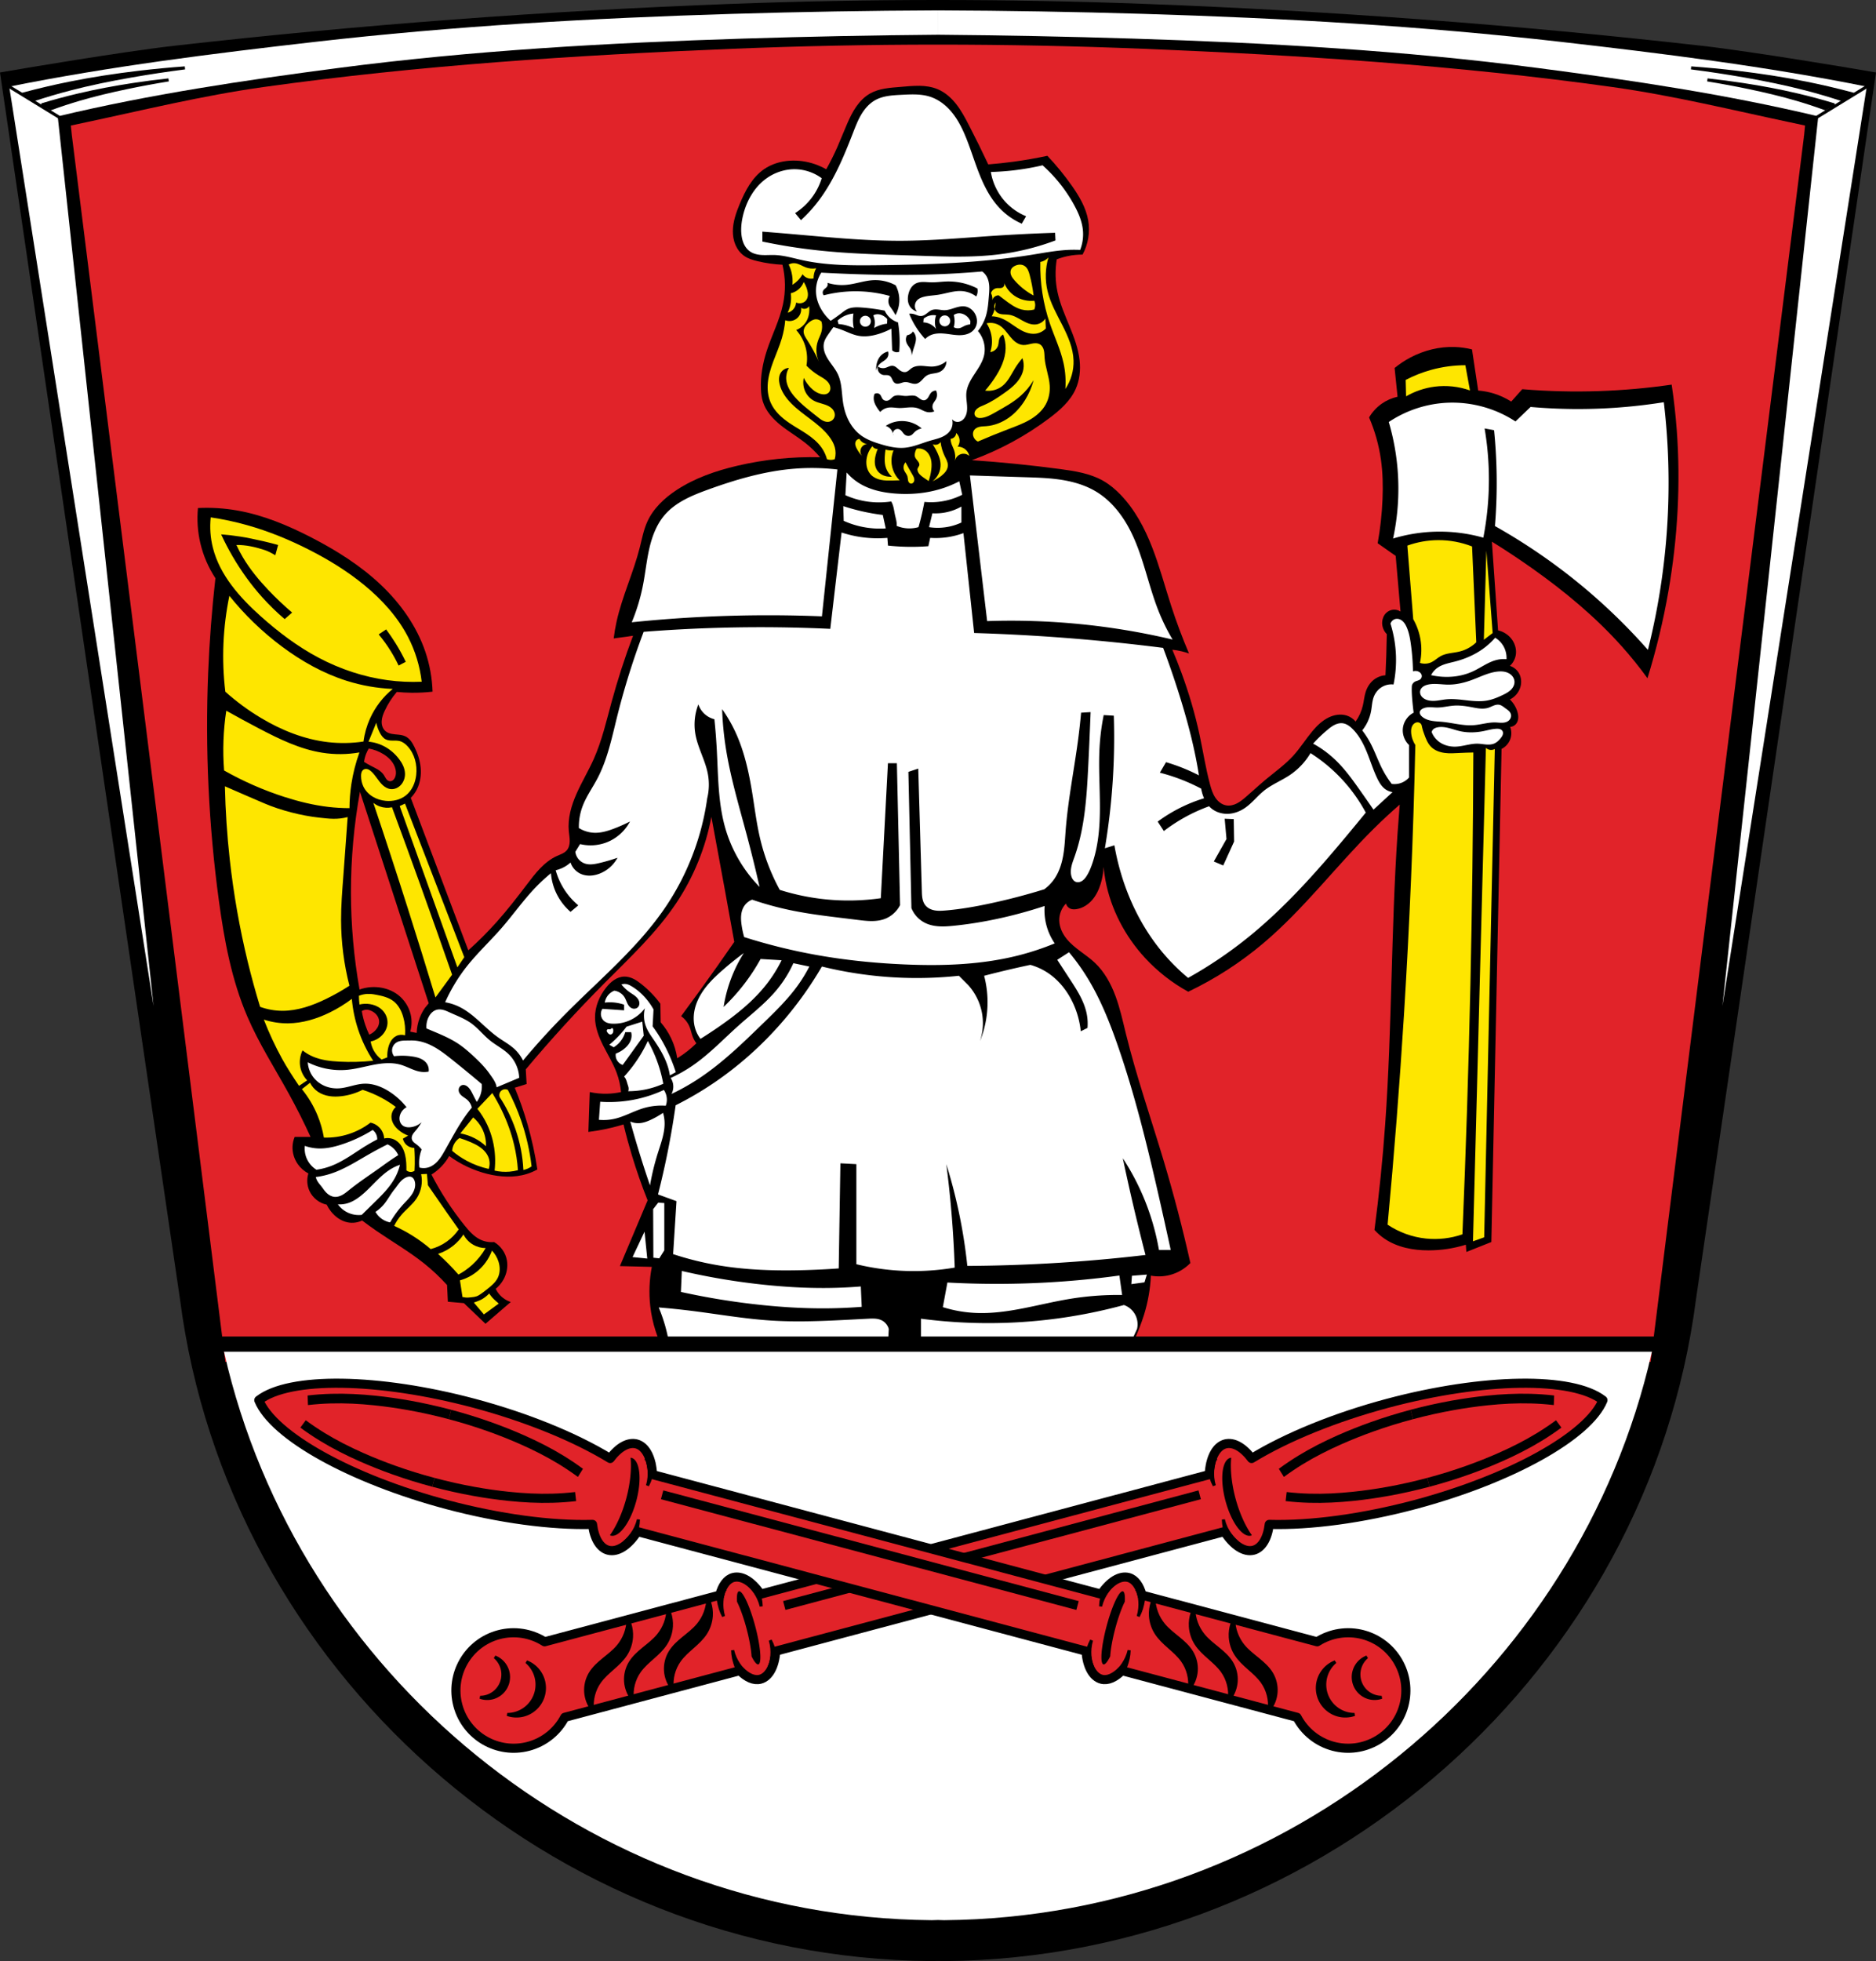 <?xml version="1.0" encoding="UTF-8" standalone="no"?><svg xmlns="http://www.w3.org/2000/svg" viewBox="0 0 617.531 645.231" height="645.23" xmlns:xlink="http://www.w3.org/1999/xlink"><rect x="0" y="0" width="617.531" height="645.231" fill="#333333" stroke="none"/><path d="m241.12 6.767c-61.07 2.288-122.09 6.86-182.81 13.719-17.45 1.971-52.09 7.875-52.09 7.875l58.5 398.5c15.314 118.39 118.7 211.8 241.84 212.87l2.188-.063 2.188.063c123.15-1.073 226.56-94.48 241.87-212.87l58.5-398.5c0 0-34.66-5.904-52.12-7.875-60.712-6.855-121.72-11.431-182.78-13.719-45.06-1.689-90.22-1.689-135.29 0z" stroke="#000" stroke-width="11"/><g fill-rule="evenodd"><path d="m241.04 19.911c-51.34 2.089-102.75 5.409-153.64 12.523-20.16 2.819-39.4 7.572-59.895 11.922l.008.074.002-.074 50.06 399.88h7.995 34 420.37l50.06-399.88.002.059.006-.059c-20.497-4.35-39.733-9.103-59.893-11.922-50.888-7.115-102.3-10.434-153.64-12.523-45.11-1.835-90.33-1.835-135.44 0z" fill="#e12329" stroke="#e12329" stroke-width="7.703"/><path d="m302.61 28.24c-2.074-.034-4.143.181-6.211.352-3.427.283-7 .484-9.996 2.176-1.836 1.038-3.345 2.588-4.551 4.318-1.206 1.73-2.125 3.643-2.971 5.574-1.129 2.579-2.137 5.208-3.273 7.783-1.092 2.474-2.303 4.896-3.627 7.254-1.184-.672-2.428-1.235-3.715-1.68-2.634-.911-5.445-1.322-8.227-1.15-3.044.187-6.075 1.09-8.58 2.83-3.863 2.683-6.156 7.07-7.961 11.412-1.189 2.862-2.248 5.856-2.262 8.955-.007 1.549.255 3.11.867 4.533.612 1.423 1.584 2.706 2.854 3.594 1.32.923 2.899 1.39 4.467 1.76 2.67.629 5.399 1.015 8.139 1.15 1.021 4.25 1.083 8.728.178 13-1.114 5.26-3.637 10.1-5.309 15.215-1.352 4.133-2.148 8.483-1.945 12.826.063 1.345.222 2.694.619 3.98.971 3.148 3.291 5.711 5.861 7.771 2.57 2.061 5.438 3.724 8.03 5.764 1.804 1.423 3.468 3.02 4.955 4.775-9.187-.227-18.402.727-27.348 2.83-6.988 1.643-13.89 4.02-19.891 7.963-4.01 2.635-7.666 6.06-9.643 10.438-1.216 2.691-1.752 5.629-2.477 8.492-2.078 8.214-5.753 15.971-7.607 24.24-.419 1.869-.744 3.76-.973 5.662l6.369-.885c-2.704 7.165-5.066 14.46-7.08 21.85-1.713 6.297-3.184 12.702-5.838 18.664-1.731 3.889-3.949 7.547-5.672 11.439-1.723 3.892-2.958 8.13-2.557 12.367.103 1.085.312 2.162.301 3.252-.006.545-.067 1.093-.223 1.615-.155.522-.405 1.019-.764 1.43-.403.461-.93.8-1.479 1.072-.549.273-1.126.486-1.686.736-2.116.947-3.96 2.424-5.572 4.09-1.612 1.666-3.01 3.524-4.41 5.371-3.168 4.176-6.386 8.322-9.875 12.234-2.943 3.301-6.074 6.432-9.375 9.375l-18.932-50.16c.823-.838 1.515-1.805 2.039-2.855 1.085-2.174 1.439-4.673 1.211-7.092-.228-2.419-1.019-4.762-2.115-6.93-.335-.664-.702-1.316-1.164-1.898-.462-.583-1.023-1.095-1.688-1.43-.694-.35-1.475-.494-2.248-.58-.773-.086-1.551-.118-2.314-.268-.734-.143-1.463-.403-2.035-.885-.462-.389-.805-.913-1.012-1.48-.207-.568-.281-1.179-.256-1.783.051-1.208.492-2.363 1-3.459 1.038-2.232 2.381-4.321 3.98-6.191 1.617.159 3.241.246 4.865.264 2.304.025 4.611-.093 6.9-.354-.139-4.479-.947-8.937-2.389-13.18-2.859-8.412-8.176-15.861-14.627-21.971-6.698-6.344-14.594-11.304-22.791-15.537-7.741-3.998-15.882-7.409-24.463-8.918-4.271-.751-8.624-1.025-12.955-.813-.365 3.872-.097 7.802.795 11.588.962 4.084 2.646 7.996 4.953 11.5-1.171 10.346-1.966 20.735-2.387 31.14-1.013 25.04.156 50.18 3.537 75.01 1.771 13.01 4.187 26.07 9.377 38.12 3.815 8.863 9.06 17.02 13.711 25.477 2.532 4.599 4.894 9.293 7.078 14.07h-5.221c-.415.98-.655 2.033-.707 3.096-.102 2.098.55 4.215 1.77 5.926.894 1.254 2.085 2.293 3.449 3.01-.592 1.873-.464 3.964.354 5.75 1.042 2.277 3.21 4 5.662 4.512.371.749.816 1.461 1.326 2.123 1.41 1.828 3.394 3.289 5.662 3.715 1.576.296 3.243.076 4.688-.619 1.522 1.156 3.073 2.276 4.648 3.359 5.255 3.612 10.804 6.816 15.787 10.795 2.693 2.15 5.211 4.519 7.52 7.08l.264 5.484 5.273.461 7.111 6.793 8.316-7.166c-1.517-.485-2.887-1.418-3.893-2.652-.42-.515-.778-1.082-1.063-1.682 1.038-.845 1.915-1.889 2.566-3.059 1.055-1.895 1.506-4.145 1.133-6.281-.437-2.503-2.03-4.781-4.23-6.05-1.539.147-3.114-.13-4.51-.795-2.13-1.015-3.741-2.852-5.221-4.689-4.177-5.188-7.827-10.799-10.879-16.719 1.195-.745 2.296-1.637 3.271-2.652.996-1.036 1.861-2.199 2.566-3.451 3.758 2.756 8.06 4.771 12.582 5.895 4.265 1.059 8.823 1.315 13.02 0 1.185-.372 2.332-.865 3.416-1.471-.741-4.957-1.805-9.867-3.184-14.686-1.186-4.144-2.604-8.221-4.246-12.207l3.895-1.215-.273-4.83c8.221-9.809 16.859-19.268 25.883-28.344 8.339-8.386 17.08-16.529 23.65-26.361 5.714-8.548 9.673-18.264 11.561-28.371 1.495 8 2.973 16.01 4.434 24.02 1.041 5.71 2.075 11.42 3.1 17.13-3.768 5.45-7.597 10.858-11.484 16.223-1.989 2.745-3.993 5.48-6.01 8.203 1.279.919 2.281 2.216 2.848 3.686.361.936.547 1.933.889 2.877.306.847.737 1.647 1.275 2.369-.951.937-1.956 1.82-3.01 2.643-1.049.821-2.146 1.583-3.281 2.279-.341-2.27-1.018-4.49-2-6.563-.908-1.908-2.076-3.691-3.463-5.285l-.092-6.107c-1.814-2.446-3.954-4.649-6.348-6.531-.799-.628-1.631-1.224-2.545-1.668-.914-.444-1.918-.733-2.934-.723-1.215.013-2.4.457-3.414 1.127-1.014.67-1.867 1.559-2.623 2.51-2.22 2.792-3.671 6.275-3.645 9.842.024 3.275 1.265 6.42 2.744 9.342 1.479 2.922 3.218 5.727 4.363 8.795.765 2.05 1.258 4.2 1.459 6.379-1.497.326-3.02.509-4.557.547-1.927.047-3.859-.137-5.742-.547l-.455 13.12c1.036-.128 2.068-.282 3.098-.457 2.864-.488 5.698-1.157 8.477-2 .813 3.398 1.726 6.77 2.734 10.115 1.515 5.02 3.248 9.982 5.193 14.855l-9.123 21.631 10.506.258c-.818 4.238-.993 8.599-.516 12.889 1.245 11.193 7.098 21.803 15.9 28.828 23.05-.594 46.11-.924 69.17-.988 22.13-.062 44.25.119 66.37.545 2.787-5.614 5.413-11.307 7.873-17.07 1.187-2.782 2.338-5.585 3.234-8.475 1.292-4.162 2.05-8.49 2.25-12.844 2.02.377 4.113.315 6.104-.178 2.611-.647 5.03-2.043 6.9-3.98-2.523-11.274-5.445-22.458-8.758-33.525-4.182-13.972-8.989-27.768-12.473-41.93-1.029-4.184-1.946-8.412-3.449-12.449-1.504-4.04-3.636-7.92-6.768-10.879-2.938-2.777-6.685-4.681-9.244-7.811-1.416-1.732-2.434-3.867-2.477-6.104-.039-2.052.776-4.106 2.211-5.572.177.739.718 1.38 1.416 1.68.606.261 1.292.267 1.945.178 2.02-.276 3.857-1.427 5.205-2.955 1.348-1.528 2.241-3.415 2.846-5.361.561-1.806.889-3.683.973-5.572.138 1.483.345 2.96.619 4.424 1.781 9.494 6.458 18.373 13 25.477 4.103 4.453 8.934 8.232 14.242 11.145 8.86-4.227 17.18-9.592 24.68-15.922 13.414-11.316 24.05-25.523 36.533-37.861 2.716-2.685 5.52-5.28 8.404-7.783-.26 3.124-.495 6.248-.707 9.375-2.157 31.863-1.802 63.86-4.07 95.71-.829 11.65-2.01 23.273-3.537 34.852.997 1.104 2.128 2.088 3.361 2.92 4.182 2.822 9.373 3.804 14.418 3.803 4.161 0 8.322-.629 12.297-1.857l.176 2.389 8.227-3.273 3.361-162.23c1.364-.678 2.44-1.916 2.92-3.361.417-1.256.385-2.657-.088-3.893.702-.038 1.385-.364 1.857-.885.481-.53.734-1.238.795-1.951.06-.713-.061-1.431-.264-2.117-.455-1.54-1.319-2.957-2.479-4.068 1.648-.798 2.934-2.314 3.451-4.07.457-1.553.305-3.302-.531-4.688-.654-1.084-1.713-1.918-2.92-2.301 1.032-.943 1.732-2.245 1.947-3.627.263-1.686-.197-3.451-1.15-4.865-1.082-1.605-2.797-2.769-4.688-3.184l-2.035-29.19c4.543 2.809 8.998 5.759 13.357 8.846 10.615 7.516 20.693 15.875 29.369 25.564 3.01 3.36 5.843 6.876 8.49 10.527 2.908-9.393 5.215-18.974 6.9-28.662 3.034-17.439 4.05-35.25 2.742-52.898-.373-5.03-.933-10.05-1.68-15.04-7.914 1.145-15.893 1.854-23.885 2.123-8.436.284-16.887.077-25.299-.619l-3.627 4.068c-1.786-1.137-3.726-2.032-5.75-2.654-1.667-.512-3.392-.839-5.131-.973l-2.035-13.535c-1.852-.464-3.752-.73-5.66-.795-5.05-.173-10.123 1.092-14.596 3.449-1.848.974-3.601 2.133-5.221 3.451l.975 9.465c-1.869.412-3.656 1.198-5.221 2.299-1.685 1.186-3.112 2.735-4.156 4.512 1.9 4.401 3.213 9.06 3.893 13.801.624 4.359.713 8.78.529 13.18-.202 4.835-.734 9.655-1.592 14.418l5.928 4.158 1.592 18.311c-.695-.469-1.553-.691-2.389-.619-.871.075-1.708.47-2.336 1.078-.779.755-1.227 1.82-1.311 2.902-.115 1.491.457 3.02 1.523 4.07-.038 2.389-.097 4.776-.178 7.164-.072 2.124-.158 4.247-.264 6.369-1.402.096-2.773.628-3.873 1.502-1.276 1.014-2.169 2.462-2.656 4.02-.447 1.426-.566 2.933-.902 4.389-.44 1.902-1.256 3.718-2.389 5.309-.763-.911-1.787-1.601-2.918-1.965-1.955-.629-4.133-.267-5.979.635-2.111 1.031-3.838 2.712-5.346 4.514-2.185 2.611-3.988 5.532-6.279 8.05-2.732 3-6.085 5.358-9.201 7.961-2.197 1.835-4.284 3.797-6.457 5.66-.908.778-1.839 1.545-2.904 2.088-1.065.542-2.286.849-3.465.654-.766-.127-1.491-.461-2.113-.926-.622-.465-1.143-1.055-1.568-1.705-.85-1.3-1.309-2.811-1.711-4.311-1.419-5.297-2.251-10.733-3.396-16.1-1.493-6.99-3.521-13.862-5.984-20.572-.94-2.56-1.941-5.097-3.01-7.607 1.042.109 2.077.286 3.096.531.808.194 1.606.43 2.389.707-2.201-5.161-4.169-10.422-5.896-15.76-2.075-6.413-3.806-12.943-6.256-19.223-2.45-6.279-5.674-12.362-10.346-17.221-1.7-1.768-3.591-3.37-5.721-4.588-4.301-2.459-9.332-3.238-14.242-3.893-9.637-1.284-19.316-2.259-29.02-2.92 9.112-3.306 17.729-7.973 25.477-13.799 3.475-2.613 6.88-5.591 8.67-9.553 1.325-2.932 1.672-6.247 1.328-9.445-.421-3.913-1.833-7.645-3.328-11.285-1.495-3.64-3.096-7.269-3.928-11.12-.771-3.567-.862-7.28-.266-10.881 1.178-.45 2.392-.806 3.627-1.063 1.599-.332 3.234-.496 4.867-.492 1.848-3.394 2.513-7.418 1.857-11.227-.724-4.206-2.969-7.991-5.426-11.48-2.432-3.454-5.115-6.73-8.02-9.795-3.689.791-7.408 1.44-11.146 1.945-2.763.374-5.535.669-8.314.885-2.04-4.345-4.164-8.65-6.369-12.914-1.224-2.367-2.482-4.737-4.119-6.84-1.637-2.103-3.689-3.945-6.145-4.98-1.912-.806-4.01-1.097-6.08-1.131m-181.21 218.05c1.699.308 3.34.934 4.811 1.838.948.583 1.831 1.287 2.545 2.141.714.854 1.256 1.864 1.486 2.953.184.871.159 1.808-.213 2.617-.16.347-.385.671-.691.9-.306.229-.698.355-1.076.301-.24-.035-.466-.139-.66-.283-.194-.144-.36-.327-.502-.523-.284-.392-.482-.84-.748-1.244-.476-.722-1.158-1.287-1.889-1.748-.731-.461-1.516-.825-2.283-1.223-.798-.413-1.578-.861-2.336-1.344.125-.92.365-1.825.709-2.688.235-.588.518-1.156.848-1.697m-2.898 14.217l22.633 69.6-1.273 1.555c-.692 1.012-1.263 2.107-1.697 3.254-.598 1.581-.934 3.261-.99 4.951l-2.121-.424c.524-1.834.572-3.801.141-5.658-.598-2.574-2.131-4.92-4.244-6.508-1.533-1.152-3.351-1.905-5.234-2.264-2.444-.465-5.01-.267-7.355.566-1.871-10.547-2.818-21.257-2.828-31.969 0-11.09.985-22.19 2.971-33.1m1.969 71.72c.161-.012.321-.012.482.002.47.042.926.196 1.352.4.652.314 1.247.755 1.697 1.32.451.566.751 1.259.803 1.98.04.56-.069 1.128-.285 1.646-.216.519-.537.99-.916 1.404-.569.623-1.272 1.122-2.049 1.451-.496-1.04-.93-2.11-1.301-3.201-.504-1.483-.889-3.01-1.15-4.551.409-.26.884-.416 1.367-.453"/><path d="m300.95 31.07c-.595-.009-1.191-.002-1.787.016-.795.024-1.591.066-2.381.105-3.01.152-6.146.315-8.764 1.805-1.909 1.086-3.391 2.811-4.512 4.699-1.121 1.888-1.912 3.951-2.707 5.998-3.163 8.146-6.566 16.345-11.986 23.2-1.567 1.981-3.291 3.837-5.154 5.543l-1.934-2.32c2.324-1.475 4.351-3.415 5.928-5.672 1.238-1.771 2.198-3.734 2.836-5.799-2.517-1.868-5.629-2.921-8.764-2.965-3.4-.047-6.791 1.091-9.539 3.094-3.935 2.867-6.465 7.382-7.604 12.12-.496 2.064-.75 4.207-.516 6.316.118 1.064.364 2.122.82 3.09.457.968 1.133 1.845 2.02 2.451 1.128.775 2.521 1.069 3.887 1.15 1.366.081 2.736-.035 4.104 0 3.165.101 6.234 1.043 9.328 1.719 7.951 1.737 16.17 1.738 24.305 1.648 17.199-.189 34.454-.752 51.43-3.496 3.853-.623 7.701-1.359 11.6-1.547 1.331-.064 2.665-.064 3.996 0 .816-2.078 1.128-4.351.902-6.572-.292-2.871-1.458-5.585-2.836-8.121-2.685-4.942-6.234-9.412-10.439-13.146-3.186.745-6.417 1.305-9.668 1.676-2.44.278-4.891.451-7.346.516.695 4.298 2.92 8.333 6.186 11.213 1.599 1.41 3.439 2.549 5.414 3.352l-1.418 2.449c-2.649-1.155-5.07-2.829-7.088-4.898-3.069-3.148-5.148-7.13-6.789-11.209-1.641-4.079-2.886-8.309-4.553-12.377-1.156-2.822-2.529-5.587-4.438-7.965-1.909-2.378-4.394-4.363-7.293-5.311-1.691-.553-3.457-.737-5.24-.766m-49.988 45.14c3.058.239 6.114.49 9.17.754 12.168 1.051 24.343 2.301 36.557 2.26 10.15-.034 20.272-.96 30.4-1.633 6.736-.447 13.478-.781 20.225-1l.127 2.512c-6.147 2.311-12.575 3.876-19.1 4.648-8.659 1.026-17.414.658-26.13.377-11.03-.356-22.07-.571-33.04-1.76-6.114-.663-12.196-1.627-18.215-2.889v-3.266m72.37 13.11c-6.131.53-12.278.874-18.43 1.031-7.474.191-14.955.107-22.428-.129-4.04-.128-8.08-.299-12.12-.516-1.366 2.117-1.969 4.714-1.676 7.217.22 1.878.93 3.682 1.934 5.285.779 1.244 1.738 2.375 2.836 3.35 1.231-.819 2.436-1.677 3.609-2.576.616-.472 1.229-.959 1.932-1.289 1.425-.668 3.071-.629 4.641-.516 2.553.184 5.096.529 7.605 1.031.511 1.124 1.317 2.111 2.318 2.834.626.452 1.325.802 2.063 1.031.294 1.747.466 3.515.516 5.285.041 1.462-.002 2.926-.129 4.383-.326.126-.684.171-1.031.129-.486-.059-.95-.291-1.289-.645l-.258-7.09c-1.278.676-2.616 1.238-3.994 1.676-2.244.714-4.65 1.099-6.961.645-1.75-.344-3.366-1.15-5.03-1.805-1.012-.399-2.045-.743-3.094-1.031-.52.727-1.036 1.458-1.547 2.191-.641.92-1.287 1.874-1.547 2.965-.225.943-.145 1.94.125 2.871.27.931.724 1.8 1.244 2.617 1.041 1.635 2.362 3.102 3.188 4.855 1.372 2.914 1.234 6.277 1.732 9.459.32 2.045.918 4.057 1.877 5.891.959 1.834 2.288 3.49 3.949 4.725 1.939 1.442 4.26 2.27 6.574 2.963 2.553.764 5.206 1.392 7.861 1.16 2.893-.253 5.589-1.506 8.377-2.32 1.238-.362 2.507-.64 3.697-1.139 1.19-.499 2.32-1.247 3.01-2.34.665-1.06.858-2.406.516-3.609.418.558 1.107.903 1.805.902.408 0 .812-.112 1.172-.305.36-.192.675-.463.936-.777.46-.554.748-1.238.898-1.941.151-.704.169-1.431.133-2.15-.072-1.438-.364-2.872-.24-4.307.195-2.262 1.394-4.302 2.639-6.201 1.244-1.899 2.589-3.802 3.143-6 .714-2.841-.05-6.01-1.979-8.217 1.15-1.408 2.03-3.036 2.578-4.77.683-2.16.846-4.443 1.031-6.701.098-1.195.204-2.395.1-3.59-.105-1.194-.433-2.394-1.131-3.369-.32-.447-.714-.84-1.16-1.16m-34.877 2.842c2.225.047 4.439.637 6.389 1.711.791 1.495 1.209 3.186 1.205 4.877-.004 1.714-.441 3.426-1.26 4.932-.388-.741-.827-1.456-1.314-2.137-.254-.355-.523-.703-.713-1.096-.233-.481-.341-1.023-.313-1.557.029-.534.193-1.058.477-1.512-1.816-.507-3.666-.892-5.533-1.15-5.398-.747-10.94-.429-16.217.932-.192-.211-.314-.484-.344-.768-.029-.284.033-.577.178-.822.155-.263.395-.465.629-.66.234-.195.474-.394.633-.654.217-.357.259-.815.109-1.205 2.029.633 4.185.857 6.301.656 2.974-.282 5.836-1.387 8.82-1.533.318-.016.635-.02.953-.014m23.1.451c2.123-.069 4.256.191 6.301.768 1.344.379 2.65.893 3.891 1.533.11.522.11 1.068 0 1.59-.077.363-.208.715-.385 1.041-1.311-.996-2.907-1.612-4.547-1.754-2.714-.234-5.361.795-8.05 1.205-1.551.236-3.136.269-4.656.658-.861.22-1.729.579-2.301 1.26-.416.496-.647 1.144-.637 1.791 0 .647.26 1.289.691 1.771-.965-.234-1.831-.858-2.357-1.699-.375-.6-.579-1.298-.637-2-.058-.706.027-1.419.199-2.105.169-.675.425-1.332.805-1.916.379-.584.886-1.092 1.496-1.426.758-.415 1.642-.547 2.506-.557.864 0 1.726.096 2.59.119 1.701.047 3.395-.22 5.096-.275m5.381 8.162c.292-.003.584.02.873.074 1.284.241 2.398 1.123 3.066 2.246.593.996.858 2.2.658 3.342-.134.766-.474 1.497-.986 2.082-.593.678-1.401 1.149-2.26 1.42-.859.271-1.769.352-2.67.334-1.561-.031-3.102-.355-4.656-.508-1.554-.153-3.176-.124-4.604.508-.676.299-1.294.729-1.809 1.26-1.385-1.501-2.6-3.159-3.615-4.932-.626-1.092-1.176-2.228-1.645-3.396.552-.046 1.113 0 1.645.164.383.111.749.272 1.127.4.378.129.775.227 1.174.203.343-.021.676-.132.982-.287.306-.155.589-.353.861-.563.545-.418 1.072-.885 1.717-1.123.648-.239 1.362-.228 2.049-.152.687.075 1.37.211 2.061.207 1.178-.008 2.31-.417 3.434-.77.843-.264 1.722-.501 2.598-.51m-1.109 2.295c-.183-.005-.367.005-.549.033-.474.073-.929.264-1.314.549.174.623.266 1.269.273 1.916.008.702-.084 1.406-.273 2.082.601.359 1.352.46 2.027.273.544-.151 1.022-.471 1.533-.711.585-.274 1.218-.443 1.861-.494l.055-1.041c-.389-.938-1.12-1.728-2.025-2.189-.491-.25-1.038-.404-1.588-.418m-34.891.088c-.805.075-1.6.261-2.355.549-1.048.399-2.02.996-2.848 1.752l.273 1.15c1 .073 1.995.258 2.957.549.715.216 1.412.49 2.082.82-.191-.936-.283-1.892-.273-2.848.007-.66.061-1.321.164-1.973m8.324.248c-.499-.058-1.015 0-1.479.191-.113.047-.223.102-.328.164.267.607.433 1.256.492 1.916.067.753-.007 1.52-.219 2.246.69-.411 1.427-.743 2.191-.986.677-.216 1.376-.362 2.082-.438l.055-1.533c-.385-.444-.853-.818-1.371-1.096-.443-.238-.925-.407-1.424-.465m17.994.271c-.303 0-.606.029-.904.084-.845.157-1.647.539-2.301 1.096l-.109 1.205c.839.035 1.67.26 2.41.656.702.375 1.322.901 1.807 1.533-.296-.822-.426-1.702-.383-2.574.032-.653.161-1.301.383-1.916-.298-.055-.599-.084-.902-.084m3.752.098a1.794 1.794 0 0 0 -1.795 1.793 1.794 1.794 0 0 0 1.795 1.795 1.794 1.794 0 0 0 1.793 -1.795 1.794 1.794 0 0 0 -1.793 -1.793m-26.141.123a1.794 1.794 0 0 0 -1.795 1.793 1.794 1.794 0 0 0 1.795 1.795 1.794 1.794 0 0 0 1.795 -1.795 1.794 1.794 0 0 0 -1.795 -1.793m15.664 5.158c.483.48.813 1.111.93 1.781.098.56.048 1.139-.068 1.695-.116.557-.299 1.096-.475 1.637-.308.948-.591 1.905-.852 2.867.086-.798-.079-1.621-.465-2.324-.297-.54-.718-1.01-1.01-1.551-.229-.43-.374-.908-.387-1.395-.014-.514.122-1.03.387-1.471.325-.048.641-.154.93-.311.406-.22.756-.543 1.01-.93m-8.213 6.586c.23.66.142 1.423-.232 2.01-.271.429-.676.758-1.092 1.049-.416.291-.854.552-1.234.889-.679.601-1.15 1.433-1.316 2.324-.064-.751-.013-1.511.154-2.246.183-.806.508-1.589 1.01-2.248.666-.879 1.642-1.519 2.713-1.781m19.215 3.176c.017.744-.189 1.492-.586 2.121-.397.629-.984 1.138-1.662 1.443-.663.299-1.394.401-2.111.521-.717.12-1.448.267-2.072.641-.64.383-1.12.977-1.637 1.516-.258.269-.53.528-.836.742-.306.214-.648.383-1.014.455-.62.122-1.257-.037-1.863-.213-.607-.176-1.225-.373-1.855-.33-.572.039-1.11.273-1.664.42-.277.073-.563.126-.85.119-.287-.007-.576-.076-.818-.229-.214-.135-.386-.33-.523-.543-.138-.213-.244-.445-.352-.674-.108-.229-.218-.457-.361-.666-.144-.209-.323-.397-.545-.52-.287-.159-.627-.197-.955-.203-.328-.006-.658.018-.982-.029-.623-.092-1.201-.458-1.551-.982-.349-.524-.464-1.196-.309-1.807.664.471 1.53.645 2.324.465.448-.101.863-.308 1.291-.473.428-.165.89-.291 1.344-.225.367.054.705.23 1.01.447.301.217.57.475.854.715.337.285.698.548 1.105.717.408.169.868.24 1.297.135.365-.09.688-.3.982-.533.294-.233.568-.494.877-.707.828-.57 1.86-.765 2.865-.773 1.372-.012 2.737.299 4.107.232 1.639-.079 3.246-.718 4.494-1.783m-3.41 9.686c.432.862.432 1.927 0 2.789-.161.322-.377.613-.58.91-.203.297-.395.606-.504.949-.118.374-.13.782-.035 1.162.095.381.298.733.578 1.01-.774.337-1.657.42-2.48.232-1.063-.242-1.983-.908-3.02-1.24-.977-.313-2.025-.319-3.049-.252-1.024.067-2.047.206-3.072.176-1.27-.037-2.553-.333-3.797-.078-.923.189-1.78.687-2.402 1.395-.463-.53-.877-1.102-1.238-1.705-.389-.649-.721-1.346-.854-2.092-.124-.696-.069-1.422.156-2.092.272-.203.62-.302.959-.273.339.028.665.184.9.43.209.219.341.497.469.771.128.274.257.554.461.777.236.26.567.429.914.48.347.052.71-.012 1.023-.17.296-.149.544-.377.785-.605.241-.228.48-.463.764-.635.585-.355 1.306-.407 1.988-.355.682.051 1.357.197 2.041.201.574.003 1.144-.094 1.717-.133.573-.039 1.164-.017 1.691.209.484.208.882.573 1.316.871.217.149.446.285.695.371.249.086.518.123.777.076.287-.052.551-.205.766-.402.215-.198.385-.439.535-.689.3-.501.531-1.058.947-1.467.407-.4.978-.628 1.549-.619m239.56 3.836c-5.391.861-10.821 1.473-16.268 1.838-9.184.615-18.415.52-27.584-.283l-4.979 4.773c-7.07-4.65-15.736-6.818-24.16-6.04-6.243.573-12.333 2.733-17.541 6.223 1.583 5.388 2.581 10.948 2.971 16.551.507 7.286-.018 14.645-1.555 21.785 4.674-1.415 9.544-2.18 14.428-2.264 5.153-.088 10.318.581 15.277 1.98 1.238-6.38 1.856-12.88 1.84-19.379-.014-5.543-.489-11.09-1.416-16.551l3.113.564c.495 4.936.777 9.893.848 14.854.079 5.569-.108 11.143-.564 16.693 8.399 4.719 16.444 10.07 24.05 15.984 9.517 7.407 18.338 15.706 26.311 24.754 3.846-15.318 6.078-31.04 6.648-46.822.418-11.566-.055-23.16-1.414-34.656m-250.89 6.191c1.248-.011 2.5.215 3.664.666 1.075.417 2.075 1.022 2.943 1.781-.868.142-1.69.553-2.324 1.162-.357.343-.661.751-1.084 1.01-.316.191-.689.287-1.059.273-.369-.014-.732-.137-1.033-.352-.345-.245-.598-.596-.857-.93-.26-.334-.545-.666-.926-.852-.275-.134-.59-.183-.893-.139-.303.045-.592.183-.816.391-.224.208-.383.485-.451.783-.026.113-.026.228-.025.344.046.183.078.37.094.559-.07-.177-.093-.368-.094-.559-.125-.502-.355-.976-.68-1.379-.438-.543-1.039-.953-1.705-1.162.923-.606 1.949-1.055 3.02-1.318.728-.179 1.476-.271 2.225-.277m-28.578 15.451c-2.482-.033-4.965.061-7.438.283-9.526.856-18.789 3.589-27.781 6.848-5.256 1.905-10.665 4.148-14.281 8.412-2.616 3.084-4.073 6.995-4.975 10.938-.902 3.942-1.297 7.983-2.068 11.953-.82 4.219-2.067 8.355-3.717 12.324 10.988-1.134 22.02-1.853 33.06-2.152 9.845-.267 19.7-.202 29.541.195l5.086-48.32c-2.466-.287-4.947-.448-7.43-.48m10.48 1.465l-.414 7.471c1.987.894 4.082 1.544 6.225 1.936 2.917.532 5.922.58 8.854.139.816 1.358.921 2.928 1.246 4.426.257 1.186.673 2.4.553 3.598 1.226.509 2.546.791 3.873.83 1.119.033 2.244-.109 3.32-.416.405-1.42.773-2.849 1.105-4.287.308-1.331.585-2.668.83-4.01 2.543.246 5.129.056 7.609-.555 1.675-.413 3.303-1.016 4.842-1.797l-.969-4.428c-1.947 1.013-3.987 1.848-6.086 2.49-4.904 1.501-10.11 1.94-15.217 1.521-4.112-.337-8.269-1.258-11.76-3.457-1.499-.945-2.856-2.115-4.01-3.459m40.576.971l5.674 47.932c10.18-.347 20.381-.02 30.518.979 10.271 1.01 20.475 2.711 30.52 5.086-1.818-3.063-3.39-6.272-4.695-9.586-3.344-8.49-4.936-17.653-8.998-25.824-2.649-5.33-6.436-10.246-11.543-13.303-3.436-2.056-7.353-3.206-11.309-3.83-3.955-.625-7.97-.743-11.973-.865-6.07-.185-12.13-.382-18.19-.588m-41.682 10.1l.137 4.842c2.119.955 4.355 1.653 6.641 2.074 2.368.437 4.791.578 7.193.416l-.969-4.428c-2.371-.292-4.727-.706-7.05-1.244-2.01-.464-3.991-1.018-5.947-1.66m38.871.139c-1.631.926-3.414 1.582-5.256 1.936-1.41.271-2.856.364-4.289.277l-1.107 4.564c2.341.359 4.751.266 7.06-.275 1.237-.29 2.444-.709 3.596-1.246v-5.256m-39.447 8.547l-3.717 31.693c-11.663-.549-23.345-.679-35.02-.391-8.814.218-17.623.674-26.412 1.369-3.49 9.205-6.43 18.618-8.803 28.17-1.704 6.864-3.151 13.898-6.457 20.15-1.625 3.073-3.688 5.932-4.891 9.193-.829 2.246-1.229 4.649-1.174 7.04 1.575.988 3.424 1.537 5.283 1.566 2.149.034 4.25-.61 6.26-1.371 1.803-.683 3.566-1.467 5.281-2.348-1.616 3.095-4.378 5.575-7.629 6.848-2.782 1.089-5.901 1.298-8.803.588l-1.566 2.543c.117.897.5 1.758 1.086 2.447.586.689 1.373 1.205 2.24 1.465 1.455.436 3.02.15 4.5-.195 2.051-.479 4.076-1.068 6.06-1.762-1.287 2.42-3.49 4.34-6.06 5.283-.974.357-2 .579-3.039.598-1.037.019-2.082-.168-3.03-.598-1.557-.709-2.794-2.09-3.326-3.717-.486.437-1.01.83-1.564 1.174-1.024.634-2.153 1.099-3.326 1.369.57 2.062 1.428 4.04 2.543 5.869 1.307 2.141 2.966 4.066 4.891 5.674l-2.543 2.152c-2.212-1.91-3.968-4.343-5.086-7.04-.747-1.805-1.211-3.727-1.369-5.674-1.789 1.459-3.49 3.03-5.088 4.695-4.061 4.238-7.438 9.08-11.301 13.498-3.654 4.18-7.742 7.98-11.197 12.326-2.903 3.651-5.342 7.672-7.238 11.934 1.577.268 3.117.76 4.559 1.455 4.92 2.373 8.4 6.923 12.854 10.09 1.832 1.301 3.839 2.377 5.477 3.914 1.128 1.059 2.063 2.325 2.74 3.717 4.471-5.351 9.172-10.509 14.09-15.455 11.238-11.312 23.695-21.644 32.67-34.824 7.302-10.723 12.09-23.15 13.873-35.996.642-2.618.714-5.373.213-8.02-.853-4.506-3.316-8.59-4.107-13.11-.572-3.268-.232-6.691.977-9.781.493 1.485 1.468 2.806 2.74 3.717.764.547 1.631.947 2.543 1.174.342 3.319.603 6.645.783 9.977.464 8.599.403 17.34 2.738 25.629 2.066 7.333 6.01 14.13 11.346 19.564-1.326-5.83-2.759-11.636-4.303-17.412-2.529-9.464-5.355-18.881-6.848-28.563-.639-4.145-1.031-8.33-1.174-12.521 1.741 2.46 3.25 5.084 4.5 7.826 2.896 6.353 4.371 13.256 5.477 20.15.786 4.903 1.399 9.841 2.545 14.672 1.391 5.862 3.567 11.537 6.455 16.824 4.96 1.568 10.08 2.62 15.26 3.131 5.986.591 12.04.46 17.998-.391l2.348-44.41h2.941l1.049 46.688c-1.053 2.091-2.92 3.759-5.117 4.566-2.843 1.045-5.986.652-8.992.275-7.353-.921-14.742-1.666-21.996-3.182-4.262-.891-8.469-2.045-12.588-3.457-1.152.442-2.146 1.286-2.768 2.352-.525.899-.783 1.934-.861 2.973-.078 1.038.019 2.083.17 3.113.191 1.307.469 2.602.83 3.873 7.658 2.433 15.473 4.375 23.379 5.811 9.682 1.758 19.497 2.755 29.328 3.182 12.33.535 24.806.157 36.797-2.768 4.339-1.058 8.598-2.445 12.727-4.148-1.077-1.57-1.92-3.302-2.49-5.119-.727-2.317-1.01-4.772-.83-7.193-4.01 1.323-8.07 2.478-12.174 3.459-5.829 1.394-11.744 2.439-17.707 3.043-1.613.163-3.237.294-4.855.195-1.619-.099-3.241-.435-4.689-1.164-1.997-1.01-3.603-2.763-4.426-4.842l-.996-44.813 3.248-1.082 1.174 40.3c.024.822.047 1.646.203 2.453.156.807.454 1.603.971 2.242.737.912 1.867 1.437 3.02 1.65 1.152.214 2.338.145 3.506.049 4.914-.403 9.78-1.259 14.602-2.287 6.07-1.293 12.08-2.86 18-4.695 1.384-1.014 2.584-2.28 3.521-3.717 1.478-2.265 2.286-4.91 2.74-7.576.455-2.666.573-5.377.781-8.07.774-10.04 2.79-19.945 4.107-29.932.386-2.927.713-5.864.979-8.805l3.129-.195c-.225 5.936-.485 11.87-.781 17.803-.503 10.08-1.139 20.309-4.518 29.816-.378 1.064-.791 2.12-1.025 3.225-.234 1.104-.284 2.274.065 3.348.103.318.243.627.436.9.193.273.441.51.738.664.334.174.722.237 1.098.203.375-.034.738-.163 1.064-.352.652-.378 1.141-.981 1.555-1.611.754-1.149 1.298-2.425 1.762-3.719 2.185-6.091 2.669-12.659 2.664-19.13-.004-6.471-.477-12.947-.121-19.408.199-3.613.657-7.212 1.369-10.76l3.326.195c.189 5.828.146 11.664-.129 17.488-.413 8.758-1.351 17.492-2.807 26.14l3.131-.979c.54 3.103 1.259 6.175 2.152 9.195 2.655 8.977 6.883 17.524 12.717 24.846 2.792 3.505 5.944 6.722 9.391 9.586 7.02-3.916 13.706-8.439 19.953-13.5 11.952-9.683 22.22-21.258 32.08-33.06 2.169-2.595 4.322-5.204 6.457-7.826-2.695-5.02-6.213-9.599-10.369-13.498-2.41-2.261-5.03-4.296-7.824-6.07-1.704 2.883-4.063 5.379-6.848 7.24-2.727 1.823-5.845 3.043-8.412 5.086-2.206 1.756-3.942 4.071-6.262 5.674-1.563 1.08-3.387 1.813-5.281 1.955-2.177.163-4.439-.498-6.06-1.955-.183-.164-.356-.337-.521-.518-2.748 1-5.421 2.206-7.979 3.623-2.412 1.337-4.725 2.851-6.914 4.529l-2.027-3.1c2.541-1.878 5.26-3.516 8.107-4.887 2.309-1.112 4.704-2.044 7.154-2.793-.2-.456-.377-.921-.523-1.395-.181-.587-.32-1.184-.443-1.785-2.313-1.212-4.695-2.291-7.141-3.207-2.108-.79-4.258-1.467-6.438-2.027l2.025-3.457c2.269.666 4.5 1.463 6.678 2.385 1.411.597 2.797 1.252 4.16 1.953-1.307-8.382-3.434-16.62-5.92-24.732-1.777-5.798-3.734-11.541-5.869-17.217-11.768-1.497-23.578-2.671-35.41-3.521-8.923-.641-17.861-1.097-26.803-1.369l-3.521-32.867c-1.771.649-3.611 1.108-5.479 1.369-1.813.253-3.65.321-5.477.197l-.588 2.738c-2.343.177-4.694.242-7.04.195-2.091-.042-4.18-.172-6.26-.391l-.195-2.543c-2.735.232-5.496.164-8.217-.197-2.324-.309-4.62-.833-6.848-1.564m182.78 28.391c-.47.011-.936.176-1.311.461-.374.285-.656.69-.791 1.141 1.073 3.432 1.681 7.01 1.801 10.602.105 3.151-.163 6.314-.799 9.402-1.234-.142-2.511.107-3.602.701-1.307.712-2.331 1.912-2.875 3.297-.598 1.521-.625 3.198-.926 4.805-.429 2.296-1.435 4.483-2.9 6.303.976 1.258 1.846 2.597 2.6 4 1.511 2.813 2.544 5.862 4 8.703.884 1.722 1.922 3.364 3.1 4.9 1.11.159 2.261.02 3.301-.4.917-.371 1.746-.957 2.4-1.699v-10.703c-1.524-1.434-2.294-3.629-2-5.701.295-2.076 1.651-3.974 3.52-4.926 0 0-.707-5.379-.619-8.08.013-.406-.005-.834.172-1.207.177-.373.472-.69.83-.895.287-.164.607-.255.92-.359.313-.104.627-.226.879-.439.318-.27.514-.685.5-1.102 0-.301-.124-.593-.305-.834-.181-.241-.426-.431-.695-.566-.583-.294-1.29-.331-1.9-.1-.051-3.01-.284-6.02-.699-9-.266-1.913-.614-3.838-1.4-5.602-.302-.677-.676-1.335-1.211-1.848-.535-.513-1.249-.871-1.99-.854m32.355 6.223c-.942 1.085-1.986 2.083-3.113 2.975-2.932 2.32-6.409 3.906-10.03 4.842-2.055.531-4.234.89-5.947 2.143-.839.613-1.532 1.428-2.01 2.354 1.025.229 2.065.389 3.111.482 3.624.322 7.349-.203 10.652-1.729 2.696-1.245 5.128-3.149 8.02-3.805.996-.226 2.026-.295 3.043-.207.089-1.46-.252-2.943-.969-4.219-.654-1.165-1.617-2.153-2.766-2.836m1.67 11.08c-.304.004-.609.024-.91.057-2.952.323-5.651 1.741-8.438 2.768-2.547.939-5.24 1.564-7.955 1.521-2.175-.034-4.383-.492-6.502 0-.575.134-1.142.342-1.615.695-.473.354-.846.867-.943 1.449-.09.54.064 1.105.365 1.563.301.457.742.812 1.227 1.066 1.049.55 2.282.64 3.463.547 1.181-.093 2.343-.358 3.521-.479 2.221-.226 4.458.064 6.676.318 2.218.254 4.473.472 6.674.098 1.861-.316 3.627-1.048 5.326-1.869.932-.45 1.866-.94 2.604-1.666.369-.363.684-.782.9-1.252.217-.47.333-.991.301-1.508-.037-.604-.277-1.19-.645-1.67-.368-.48-.861-.858-1.406-1.121-.817-.395-1.73-.53-2.643-.518m-.754 10.939c-.469 0-.939.126-1.381.295-.589.225-1.148.526-1.748.721-.91.295-1.887.334-2.84.252-.953-.082-1.892-.284-2.832-.461-1.893-.357-3.821-.622-5.742-.484v.002c-1.83.131-3.628.623-5.463.621-.821 0-1.64-.101-2.461-.098-.821.003-1.662.118-2.381.514-.183.101-.359.22-.506.369-.147.149-.265.329-.324.529-.095.32-.033.674.119.971.152.297.386.543.641.758.87.734 1.985 1.123 3.105 1.324 1.12.202 2.263.231 3.396.336 3.493.324 6.947 1.366 10.445 1.107 2.414-.179 4.774-.974 7.193-.898.754.024 1.504.131 2.258.098.753-.033 1.532-.224 2.1-.721.316-.277.554-.643.668-1.047.114-.404.102-.844-.047-1.236-.153-.403-.44-.742-.764-1.025-.324-.284-.685-.52-1.033-.773-.303-.221-.596-.456-.912-.658-.316-.202-.658-.372-1.025-.447-.154-.032-.311-.047-.467-.047m-51.732 6.098c-.685.03-1.366.236-1.986.537-.827.402-1.562.968-2.271 1.553-1.724 1.422-3.342 2.972-4.838 4.633 2.656 1.455 5.12 3.26 7.309 5.354 3.073 2.938 5.578 6.411 8.03 9.883 1.522 2.154 3.03 4.316 4.529 6.486l6.279-5.766c-.891-.133-1.748-.49-2.471-1.029-1.234-.921-2.02-2.311-2.676-3.705-1.29-2.752-2.188-5.67-3.342-8.482-1.154-2.812-2.604-5.571-4.791-7.682-.433-.418-.896-.808-1.41-1.121-.514-.313-1.084-.546-1.68-.629-.228-.032-.455-.041-.684-.031m32.846 1.256c-.305 0-.61.039-.912.094-.351.064-.7.162-1.016.328-.316.166-.599.403-.783.709-.102.17-.173.36-.207.555.485 1.223 1.307 2.31 2.352 3.111 1.577 1.21 3.616 1.735 5.602 1.66 2.445-.092 4.818-1.041 7.264-.969.909.027 1.808.195 2.715.264.907.068 1.846.032 2.68-.332.833-.363 1.5-1.025 2.076-1.729.274-.334.536-.69.68-1.098.072-.204.113-.419.107-.635-.005-.216-.059-.431-.166-.619-.186-.328-.524-.55-.885-.66-.361-.11-.745-.118-1.121-.102-1.43.063-2.816.479-4.219.762-2.596.524-5.305.597-7.885 0-1.196-.277-2.356-.695-3.547-.992-.893-.223-1.818-.377-2.734-.348m-71.06 30.18l2.98.119.119 7.391-3.576 7.869-3.1-1.313 4.172-7.391-.596-6.676m-51.24 43.926l-3.873 2.49c1.381 2.123 2.764 4.244 4.15 6.363 2.317 3.543 4.69 7.195 5.533 11.344.314 1.544.406 3.133.275 4.703l-2.213 1.107c-.323-3.152-1.168-6.251-2.49-9.131-1.883-4.1-4.785-7.79-8.576-10.236-1.706-1.101-3.578-1.943-5.533-2.49-2.867.609-5.728 1.253-8.578 1.936-2.219.531-4.431 1.085-6.639 1.66.855 3.242 1.228 6.611 1.105 9.961-.145 3.979-.992 7.93-2.49 11.619 1.078-3.189 1.273-6.67.555-9.959-.694-3.179-2.238-6.169-4.428-8.576l-3.043-3.045c-6.888.732-13.833.919-20.75.555-8.204-.432-16.369-1.639-24.348-3.598-3.9 6.688-8.447 12.999-13.557 18.814-6.442 7.332-13.783 13.878-21.855 19.365-4.071 2.767-8.328 5.265-12.729 7.471-.763 5.375-1.685 10.727-2.766 16.05-.904 4.451-1.919 8.881-3.043 13.281l6.086 2.213-1.107 17.43c4.699 1.548 9.512 2.752 14.387 3.598 9.573 1.661 19.339 1.937 29.05 1.66 3.692-.105 7.382-.291 11.07-.555l.555-34.584 5.256.277v32.924c5.346 1.296 10.826 2.038 16.324 2.213 5.368.17 10.753-.2 16.05-1.105-.211-6.187-.58-12.369-1.107-18.537-.442-5.176-.996-10.342-1.66-15.494 2.379 7.606 4.229 15.378 5.533 23.24.563 3.397 1.026 6.811 1.385 10.236 11.816-.063 23.628-.524 35.412-1.383 7.762-.566 15.511-1.303 23.24-2.213-1.051-4.049-2.065-8.107-3.043-12.174-1.57-6.526-3.044-13.08-4.426-19.645 3.398 5.186 6.189 10.771 8.299 16.602 1.593 4.402 2.799 8.944 3.598 13.557h3.873c-1.261-5.817-2.552-11.626-3.873-17.43-3.822-16.784-7.907-33.541-13.557-49.801-2.729-7.853-5.843-15.629-10.236-22.688-1.746-2.806-3.69-5.489-5.811-8.02m-107.07.277c-2.432 1.788-4.786 3.681-7.05 5.672-2.779 2.438-5.467 5.07-7.291 8.285-.912 1.608-1.599 3.352-1.924 5.172-.325 1.82-.283 3.716.223 5.494.369 1.297.983 2.522 1.799 3.596 2.06-1.29 4.09-2.628 6.088-4.01 5.821-4.03 11.425-8.517 15.77-14.11 1.872-2.409 3.497-5.01 4.842-7.746l-6.916-.416c-1.513 2.747-3.225 5.385-5.119 7.885-2.132 2.814-4.494 5.456-7.05 7.887.498-3.211 1.334-6.371 2.49-9.408 1.102-2.896 2.493-5.68 4.148-8.299m16.324 3.32c-1.466 3.238-3.381 6.272-5.672 8.99-3.621 4.295-8.118 7.744-12.311 11.482-4.981 4.441-9.59 9.348-15.08 13.14-2.313 1.599-4.771 2.988-7.332 4.148.443.66.73 1.426.83 2.215.132 1.039-.064 2.117-.553 3.043 2.913-1.377 5.736-2.95 8.439-4.703 7.999-5.188 14.881-11.893 21.719-18.537 3.96-3.848 7.946-7.716 11.205-12.174 1.504-2.058 2.847-4.234 4.01-6.502l-5.258-1.105m-55.723 6.828c-.297.017-.591.073-.873.17.81 1.013 1.768 1.905 2.836 2.641.615.424 1.27.798 1.836 1.285.566.488 1.05 1.113 1.197 1.846.063.312.062.638-.018.945-.08.308-.24.596-.471.814-.322.305-.773.461-1.217.451-.444 0-.877-.18-1.229-.451-.497-.383-.823-.946-1.08-1.518-.258-.572-.462-1.17-.779-1.711-.716-1.22-2.02-2.077-3.424-2.25-.705.277-1.344.715-1.857 1.271-.672.729-1.123 1.663-1.273 2.643 1.104-.127 2.222-.127 3.326 0 1.031.119 2.051.348 3.03.684v1.859l-7.141-.49c-.33.522-.504 1.144-.49 1.762.02.905.455 1.798 1.174 2.348.397.303.868.498 1.354.615.485.117.986.158 1.484.168 1.771.036 3.548-.298 5.184-.979 2.084-.868 3.929-2.303 5.283-4.109-.499 1.926-.396 4 .293 5.869.629 1.705 1.713 3.196 2.738 4.695 1.893 2.768 3.647 5.686 4.598 8.902.256.866.453 1.748.588 2.641l1.955-1.076c-.386-1.187-.81-2.362-1.271-3.521-1.134-2.849-2.496-5.608-4.107-8.217-.704-1.139-1.455-2.249-2.25-3.326l.293-5.574c-.882-1.597-1.97-3.081-3.229-4.402-1.187-1.247-2.528-2.352-4.01-3.229-.492-.291-1.01-.559-1.564-.684-.291-.065-.592-.089-.889-.072m-60.48 8.393c-.383-.025-.767 0-1.139.092-.613.152-1.174.486-1.635.918-.46.432-.822.962-1.104 1.527-.569 1.143-.81 2.446-.686 3.717 3.313 1.418 6.717 2.703 9.781 4.598 1.954 1.208 3.724 2.71 5.41 4.27 1.999 1.849 3.977 3.773 5.545 6 .974 1.383 2.189 2.942 2.348 4.5l7.436-3.129c-.109-2.791-1.282-5.529-3.229-7.533-1.902-1.958-4.456-3.151-6.555-4.891-2.079-1.723-3.782-3.888-5.967-5.479-2.103-1.531-4.575-2.446-6.943-3.521-.698-.317-1.394-.651-2.131-.863-.368-.106-.75-.18-1.133-.205m66.47 4.01l-5.188 1.658c-.793 1.063-1.649 2.081-2.561 3.045-.976 1.032-2.01 2-3.111 2.904l1.451.83c.841-.513 1.594-1.172 2.215-1.938.726-.895 1.269-1.936 1.59-3.043h1.938c.167.63.19 1.298.068 1.938-.242 1.273-1.043 2.383-2.01 3.25-.905.815-1.967 1.452-3.111 1.867-.095.603-.023 1.233.207 1.799.368.905 1.147 1.633 2.074 1.938l6.918-9.615-.484-4.633m-10.03 2.143c-.072.021-.131.07-.184.123-.053.053-.101.112-.162.154-.084.058-.187.086-.289.094-.102.008-.205-.002-.307 0-.102-.008-.204-.013-.305.002-.101.015-.201.051-.275.121-.066.061-.11.145-.129.232-.018.088-.012.18 0 .268.043.174.147.326.256.469.114.15.236.296.385.412.149.116.328.2.516.211.125.007.251-.019.365-.07.115-.051.218-.128.303-.221.169-.185.266-.429.301-.678.026-.183.021-.369 0-.553-.016-.139-.043-.283-.123-.398-.04-.058-.093-.107-.156-.137-.064-.029-.138-.039-.205-.019m-67.2 4.065c-.647.007-1.296-.003-1.938.08-.641.083-1.281.266-1.818.625-.703.47-1.196 1.241-1.328 2.076-.132.835.099 1.719.623 2.383 2.065-.253 4.167-.214 6.221.117.872.14 1.743.336 2.547.701.804.365 1.544.91 2.031 1.646.498.752.71 1.688.586 2.582-.732.152-1.487.191-2.23.117-2.433-.242-4.578-1.659-6.924-2.348-2.855-.838-5.916-.571-8.84-.019-2.923.552-5.802 1.383-8.764 1.664-4.458.423-9.03-.443-13.03-2.465.115 1.98.913 3.914 2.229 5.398.996 1.123 2.276 1.986 3.678 2.521 1.402.536 2.922.746 4.42.646 2.746-.182 5.353-1.38 8.102-1.516 3.039-.15 6.02 1.025 8.564 2.689 2.095 1.37 3.966 3.082 5.516 5.05-.983.513-1.755 1.415-2.111 2.465-.207.609-.275 1.271-.146 1.9.129.63.462 1.224.967 1.621.356.28.787.455 1.23.543.444.088.901.09 1.352.043 1.346-.141 2.643-.725 3.639-1.643-.537.957-1.166 1.863-1.877 2.699-.361.425-.747.837-1.02 1.324-.136.244-.242.505-.295.779-.053.274-.052.561.023.83.11.394.372.731.674 1.01.301.277.645.502.969.752.587.453 1.114.986 1.561 1.578-.205.526-.374 1.066-.504 1.615-.334 1.41-.414 2.88-.234 4.318.916.253 1.9.253 2.816 0 1.288-.356 2.401-1.194 3.287-2.193.886-1 1.568-2.161 2.229-3.322 2.162-3.798 4.179-7.691 6.689-11.268.706-1.01 1.451-1.984 2.23-2.934-.218-.993-.761-1.912-1.525-2.582-.476-.417-1.029-.736-1.531-1.121-.502-.385-.968-.861-1.168-1.461-.146-.437-.137-.927.051-1.348.188-.42.56-.762 1-.883.383-.104.801-.043 1.164.117.363.161.677.416.949.705.665.706 1.091 1.598 1.525 2.465.377.751.768 1.495 1.174 2.23.762-1.041 1.287-2.254 1.525-3.521.145-.772.185-1.565.117-2.348-3.247-2.747-6.532-5.446-9.857-8.098-1.858-1.481-3.739-2.954-5.814-4.111-2.076-1.157-4.37-1.996-6.744-2.109-.664-.032-1.329-.007-1.994 0m79.07.146c-.908 1.962-1.953 3.86-3.129 5.674-1.392 2.148-2.964 4.179-4.695 6.06.552.438.846 1.451 1.076 2.25.236.82.653 1.537.293 2.543 1.771.003 3.541-.16 5.281-.488 2.153-.406 4.26-1.065 6.262-1.957-.452-2.461-1.108-4.885-1.957-7.238-.853-2.363-1.901-4.657-3.131-6.848m5.283 16.12c-2.443 1.137-4.994 2.041-7.607 2.697-4.351 1.092-8.875 1.49-13.35 1.176l-.416 5.949c1.733.164 3.492.047 5.188-.346 3.258-.754 6.207-2.493 9.408-3.459 2.39-.721 4.91-1 7.4-.83.289-.769.408-1.601.346-2.42-.074-.985-.412-1.951-.969-2.768m-.275 7.539c-1.191.804-2.442 1.522-3.736 2.145-1.372.66-2.835 1.222-4.357 1.244-.925.013-1.852-.176-2.697-.553 1.085 3.939 2.238 7.859 3.459 11.758.972 3.103 1.986 6.194 3.043 9.27.632-3.65 1.511-7.259 2.629-10.791 1.08-3.411 2.398-6.875 2.143-10.443-.064-.89-.225-1.774-.482-2.629m-95.57 5.625c-3.104 1.934-6.435 3.504-9.902 4.668-2.557.858-5.225 1.501-7.92 1.416-1.54-.049-3.074-.337-4.527-.85-.139 1.288.031 2.61.494 3.82.634 1.655 1.82 3.094 3.324 4.03 1.618-.224 3.212-.629 4.74-1.203 4.24-1.593 7.87-4.435 11.74-6.789 1.155-.702 2.335-1.363 3.537-1.98.017-.531-.08-1.066-.283-1.557-.254-.613-.674-1.157-1.203-1.557m4.881 4.74c-2.106 1.049-4.182 2.158-6.225 3.324-4.092 2.337-8.102 4.928-12.59 6.365-1.566.501-3.177.857-4.809 1.061.441 1.715 1.399 2.362 2.404 3.82.445.645.945 1.26 1.557 1.75.612.49 1.342.851 2.121.938.868.097 1.749-.152 2.525-.553.776-.401 1.463-.951 2.143-1.5 3.89-3.142 7.485-5.404 11.529-8.346 1.592-1.158 3.22-2.267 4.881-3.324-.374-.82-.906-1.567-1.557-2.191-.579-.555-1.251-1.01-1.98-1.344m4.102 6.719c-.882.297-1.734.675-2.545 1.131-4.236 2.38-7.06 6.661-10.963 9.549-1.082.8-2.257 1.495-3.537 1.91-1.091.354-2.25.498-3.395.424.922 1.285 2.213 2.304 3.678 2.9 1.314.535 2.763.732 4.172.566 1.269-1.254 2.543-2.504 3.82-3.75 2.696-2.629 5.455-5.3 7.215-8.629.685-1.296 1.208-2.677 1.555-4.102m3.326 3.896c-.171-.018-.346-.011-.516.016-.34.053-.662.181-.971.332-1.698.833-2.515 2.451-3.627 3.805-1.266 1.542-2.243 3.434-3.445 4.895-.81.983-1.768 1.845-2.83 2.547.561.998 1.37 1.856 2.334 2.475.752.483 1.597.821 2.475.99 1.271-2.213 2.794-4.282 4.527-6.154.989-1.068 2.057-2.085 2.813-3.328.378-.622.675-1.298.818-2.01.144-.713.13-1.464-.094-2.156-.085-.263-.202-.519-.365-.742-.163-.223-.375-.414-.625-.531-.156-.073-.323-.117-.494-.135m81.67 8.555l-1.66 2.145.07 15.977 1.936.207 1.66-2.627v-15.563l-2.01-.139m-4.496 9.545l-3.941 8.369 4.842.484-.9-8.854m12.273 12.936l-.299 6.9c8.778 1.937 17.665 3.373 26.605 4.301 6.712.696 13.457 1.107 20.21 1.102 4.239-.003 8.479-.17 12.705-.5l-.301-6.703c-3.893.313-7.798.482-11.703.502-6.513.034-13.03-.343-19.506-1-9.32-.948-18.581-2.484-27.707-4.6m153.08 1.186l-4.918.393-.197 2.754 4.328-.59.787-2.557m-9.04.314c-8 1.093-16.04 1.861-24.11 2.301-10.825.591-21.682.591-32.508 0l-1.502 8.102c3.466 1.09 7.07 1.73 10.703 1.9 10.465.491 20.671-2.892 31.01-4.602 5.714-.945 11.513-1.381 17.305-1.301l-.9-6.4m1.502 9.701c-11.526 3.133-23.384 5.05-35.31 5.703-10.51.576-21.07.173-31.508-1.201v17.805l63.916 1.201 7.203-15.605c.395-1.643.138-3.433-.701-4.9-.792-1.385-2.094-2.472-3.6-3m-153.14.801c.818 1.957 1.521 3.962 2.102 6 .884 3.105 1.486 6.289 1.799 9.502l71.22 2.502.602-10.904c-.328-1.253-1.232-2.344-2.402-2.9-1.318-.627-2.843-.572-4.301-.5-10.698.528-21.419 1.291-32.11.6-8.784-.568-17.472-2.112-26.21-3.199-3.559-.443-7.128-.811-10.703-1.102" fill="#fff"/><path d="m345.12 84.7c-.283.314-.609.589-.965.816-.518.331-1.102.559-1.707.668-.152 6.901.931 13.827 3.178 20.354 1.49 4.327 3.49 8.499 4.467 12.971.605 2.772.806 5.632.594 8.461 1.849-2.745 2.806-6.081 2.695-9.389-.137-4.088-1.838-7.949-3.693-11.594-1.855-3.645-3.915-7.25-4.865-11.229-.866-3.628-.763-7.483.297-11.06m-84 1.9c-.525.033-1.043.183-1.502.441.409.831.726 1.707.941 2.607.317 1.324.415 2.699.289 4.055.659-.408 1.268-.894 1.811-1.447.593-.605 1.107-1.29 1.521-2.029.315.455.74.832 1.23 1.088.727.379 1.594.483 2.391.289-.006-.486.042-.974.145-1.449.142-.66.388-1.298.725-1.883-1.134.206-2.322.106-3.404-.289-.609-.222-1.181-.534-1.77-.807-.589-.273-1.205-.512-1.852-.57-.175-.016-.35-.017-.525-.006m74.54.471c-.529.013-1.05.156-1.529.381-.524.246-1.017.609-1.283 1.123-.157.304-.229.65-.225.992.004.342.081.681.207 1 .251.637.688 1.183 1.141 1.697 1.768 2.01 3.897 3.706 6.256 4.975-.272-2.272-.701-4.525-1.283-6.738-.153-.583-.318-1.167-.59-1.705-.272-.538-.66-1.032-1.176-1.344-.453-.274-.989-.394-1.518-.381m-71.1 5.715c-.462 1.216-1.336 2.271-2.443 2.953-.56.344-1.175.595-1.816.738.134.997.134 2.01 0 3.01-.159 1.18-.506 2.336-1.023 3.408.809-.207 1.543-.696 2.045-1.363.431-.573.691-1.273.738-1.988.567.249 1.215.312 1.818.172.547-.127 1.06-.423 1.42-.854.394-.472.593-1.086.633-1.699.04-.614-.069-1.23-.234-1.822-.252-.901-.637-1.764-1.137-2.555m66.02.375c.086.283.067.597-.055.867-.122.27-.344.494-.613.617-.262.12-.556.145-.844.145-.288 0-.577-.025-.863.004-.454.046-.892.227-1.246.516-.354.288-.622.682-.758 1.117.239.461.391.968.445 1.484.03.287.019.574 0 .861.116-.454.382-.87.752-1.158.378-.294.857-.454 1.336-.445.619.47 1.237.94 1.855 1.41 1.758 1.338 3.576 2.712 5.715 3.266 1.356.351 2.801.351 4.156 0 .19-.444.292-.927.297-1.41.005-.508-.097-1.017-.297-1.484-.99.097-1.994.047-2.969-.148-1.77-.355-3.447-1.2-4.75-2.449-.933-.895-1.673-1.991-2.152-3.191m-2.894 6.383c-.364.513-.511 1.174-.4 1.793.022.123.062.242.104.359.18-.703.28-1.427.297-2.152m-61.35 1.168c-.214.369-.561.661-.963.805-.556.199-1.209.105-1.688-.242.086.66-.004 1.343-.256 1.959-.252.616-.666 1.165-1.189 1.576-.524.411-1.156.681-1.814.779-.658.098-1.34.023-1.961-.217-.177 2.01-.555 4.01-1.125 5.943-.764 2.599-1.87 5.084-2.816 7.623-.946 2.539-1.742 5.173-1.844 7.881-.074 1.975.232 3.981 1.045 5.783 1.247 2.764 3.597 4.882 6.105 6.586 1.854 1.259 3.825 2.337 5.686 3.586 1.861 1.249 3.632 2.692 4.918 4.527.801 1.144 1.4 2.428 1.766 3.775.433.169.902.253 1.367.242.412-.009.822-.093 1.205-.242.35-1.281.35-2.655 0-3.936-.362-1.326-1.087-2.529-1.93-3.615-3.381-4.36-8.586-6.905-12.449-10.844-1.729-1.763-3.208-3.863-3.775-6.266-.139-.587-.222-1.19-.197-1.793.024-.603.158-1.205.438-1.74.271-.519.677-.969 1.166-1.291.489-.322 1.062-.514 1.646-.557-.664 1.132-.977 2.467-.885 3.775.154 2.177 1.38 4.137 2.813 5.783 2.196 2.525 4.92 4.519 7.531 6.611.531.426 1.064.86 1.668 1.174.604.314 1.291.505 1.965.408.503-.072.983-.308 1.344-.666.361-.358.602-.837.666-1.342.082-.654-.132-1.326-.512-1.865-.38-.539-.918-.954-1.498-1.268-1.509-.815-3.301-.97-4.818-1.768-1.209-.636-2.199-1.672-2.813-2.893-.717-1.426-.919-3.103-.563-4.658.55 1.151 1.287 2.213 2.17 3.133 1.049 1.093 2.361 2.01 3.855 2.248.33.054.667.074.998.029.331-.045.657-.156.93-.35.313-.222.547-.548.678-.908.131-.361.159-.755.104-1.135-.112-.759-.554-1.439-1.104-1.975-.789-.769-1.789-1.273-2.73-1.846-1.468-.894-2.821-1.979-4.02-3.215.332-1.943.249-3.955-.242-5.863-.557-2.167-1.641-4.196-3.133-5.863 1.573-.613 2.895-1.846 3.615-3.373.334-.708.541-1.474.643-2.25.097-.745.097-1.504 0-2.25m61.06.986c-.213.83-.539 1.63-.965 2.373.959.025 1.915.201 2.82.52 2.044.719 3.759 2.124 5.578 3.301.91.589 1.86 1.128 2.881 1.49 1.021.362 2.119.542 3.193.404 1.265-.163 2.467-.777 3.34-1.707l-.148-3.266c-.667 1.046-1.813 1.773-3.043 1.93-.799.102-1.615-.027-2.381-.277-.766-.251-1.486-.622-2.189-1.014-1.407-.784-2.814-1.679-4.41-1.9-.643-.089-1.295-.065-1.941-.115-.647-.051-1.309-.185-1.844-.553-.415-.286-.724-.711-.891-1.186m-58.793 3.355c-.458.005-.91.143-1.318.352-.408.208-.778.486-1.125.785-.427.368-.827.774-1.131 1.25-.304.476-.507 1.026-.516 1.59-.008.509.142 1.01.359 1.471.217.46.499.885.775 1.313 1.487 2.301 2.799 4.714 3.92 7.213-.995-2.131-1.119-4.652-.34-6.871.344-.979.853-1.9 1.135-2.898.312-1.106.332-2.293.057-3.408-.457-.506-1.135-.803-1.816-.795m57.22 1.186c-.36.013-.718.059-1.068.143.605.939 1.066 1.972 1.363 3.049.577 2.093.521 4.355-.16 6.416.587-.076 1.15-.324 1.602-.705.452-.381.791-.896.965-1.461.122-.397.162-.813.215-1.225.053-.412.122-.827.293-1.205.233-.517.659-.945 1.176-1.18.559 1.453.834 3.02.803 4.572-.071 3.559-1.709 6.909-3.689 9.867-.935 1.396-1.954 2.735-3.049 4.01 2.035.301 4.187-.296 5.775-1.604 1.803-1.484 2.79-3.706 4.01-5.695.731-1.191 1.564-2.32 2.486-3.369.416 1.149.527 2.406.32 3.609-.296 1.723-1.226 3.289-2.4 4.584-1.174 1.295-2.589 2.347-4.02 3.357-2.058 1.458-4.178 2.86-6.498 3.85-.84.358-1.725.674-2.406 1.283-.302.27-.561.602-.695.984-.134.383-.132.822.055 1.182.098.188.241.351.412.477.171.126.366.215.57.273.408.117.841.107 1.262.053 1.616-.21 3.074-1.044 4.492-1.846 2.865-1.62 5.79-3.2 8.262-5.373 1.704-1.498 3.172-3.265 4.332-5.215-.61 2.312-1.567 4.532-2.83 6.562-1.409 2.265-3.211 4.303-5.393 5.838-2.181 1.535-4.75 2.552-7.41 2.754-.735.056-1.481.052-2.199.217-.359.083-.711.207-1.027.396-.316.189-.597.444-.793.756-.339.54-.401 1.229-.24 1.846.207.797.78 1.49 1.523 1.844 3.391-1.465 6.815-2.855 10.268-4.17 2.322-.884 4.67-1.74 6.818-2.988 2.148-1.249 4.109-2.929 5.293-5.113 1-1.849 1.405-3.996 1.283-6.096-.18-3.098-1.456-6.05-1.684-9.145-.059-.803-.048-1.616-.219-2.402-.085-.393-.215-.778-.416-1.127-.201-.349-.472-.662-.809-.883-.4-.263-.879-.391-1.357-.42-.478-.029-.958.036-1.428.131-.939.19-1.873.504-2.83.449-.87-.05-1.702-.408-2.412-.912-.71-.504-1.309-1.151-1.861-1.824-1.105-1.347-2.092-2.867-3.588-3.76-.929-.554-2.02-.825-3.102-.785m156.52 13.928c-3.78.007-7.56.52-11.205 1.521-2.92.802-5.753 1.918-8.438 3.32l.137 5.395c2.884-1.669 6.103-2.758 9.408-3.182 3.899-.5 7.914-.069 11.619 1.246l-1.521-8.301m-167.61 22.311c-.017.403-.159.8-.4 1.123-.34.454-.878.752-1.443.801.015.489.096.978.24 1.445.23.745.617 1.431.883 2.164.416 1.148.528 2.408.32 3.611.13-.688.522-1.323 1.078-1.748.556-.425 1.273-.634 1.971-.578.62.05 1.22.306 1.684.721-.199-.927-.753-1.774-1.523-2.326-.671-.481-1.5-.737-2.326-.721.375-.512.599-1.133.641-1.766.066-1.016-.361-2.052-1.123-2.727m-31.844 1.924c-.251.02-.496.106-.705.246-.209.14-.383.333-.498.557-.192.375-.215.819-.135 1.232.081.413.26.802.457 1.174.495.934 1.116 1.8 1.844 2.566-.385-.416-.617-.969-.646-1.535-.029-.566.146-1.139.486-1.592.399-.532 1.023-.889 1.684-.963-.483-.056-.952-.223-1.363-.482-.469-.296-.86-.715-1.123-1.203m26.711 1.043c-.248.371-.62.659-1.043.803-.493.168-1.051.139-1.523-.08.336.553.657 1.113.963 1.684.83 1.55 1.557 3.217 1.604 4.975.056 2.122-.959 4.244-2.646 5.533 1.06-.49 2.058-1.11 2.967-1.844.531-.429 1.036-.9 1.422-1.463.386-.563.65-1.224.664-1.906.011-.542-.135-1.078-.34-1.58-.205-.503-.468-.98-.703-1.469-.705-1.462-1.167-3.041-1.363-4.652m-22.459 1.363c-1.045 1.215-1.725 2.742-1.926 4.332-.118.936-.072 1.896.188 2.803.26.907.738 1.759 1.418 2.412.86.827 2 1.307 3.174 1.543 1.169.236 2.37.241 3.563.221.856-.014 1.713-.041 2.568-.08-1.936-1.889-2.942-4.69-2.648-7.379.093-.854.311-1.694.643-2.486-.453.043-.91.043-1.363 0-.434-.041-.864-.123-1.283-.242-.116.744-.198 1.494-.242 2.246-.059.992-.053 1.998.162 2.969.313 1.415 1.081 2.726 2.164 3.689-.347.029-.696.029-1.043 0-.761-.063-1.513-.269-2.184-.633-.671-.364-1.259-.888-1.666-1.533-.434-.688-.654-1.499-.709-2.311-.055-.812.05-1.628.229-2.422.173-.768.413-1.521.721-2.246-.387.043-.788-.042-1.123-.24-.263-.155-.485-.379-.641-.643m15.307.75c-.237-.005-.475.013-.709.053-.453.681-.681 1.509-.641 2.326.055 1.122 1.45 1.803 1.523 2.889.043.624-.722 1.119-.643 1.764.066.536.342 1.029.697 1.436.356.406.791.735 1.229 1.051.577.417 1.167.818 1.766 1.203.439-1.244.734-2.538.881-3.85.129-1.152.142-2.335-.162-3.453-.304-1.118-.949-2.173-1.922-2.803-.598-.387-1.308-.601-2.02-.615m-4.398 4.545c-.307.34-.517.765-.602 1.215-.084.45-.042.924.121 1.352.141.37.367.7.584 1.031.217.331.431.674.539 1.055.121.427.104.881.197 1.314.046.217.123.43.248.613.125.183.305.334.518.398.158.048.329.046.488.002.159-.044.304-.13.424-.244.239-.228.365-.559.383-.889.018-.33-.063-.658-.189-.963-.126-.305-.297-.591-.465-.875-.781-1.318-1.53-2.655-2.246-4.01m-228.7 18.12c-.359 3.353-.113 6.769.719 10.04 2.297 9.02 8.836 16.327 15.771 22.533 5.832 5.219 12.13 9.965 19.05 13.623 7.05 3.728 14.732 6.302 22.637 7.373 3.73.505 7.505.679 11.266.514-.592-5.135-2.127-10.161-4.506-14.75-3.436-6.627-8.573-12.261-14.34-17-5.527-4.544-11.654-8.32-18.03-11.574-6.588-3.365-13.466-6.189-20.588-8.193-3.935-1.107-7.941-1.963-11.984-2.561m3.434 5.6c2.092.155 4.179.396 6.252.719 2.582.403 5.138.958 7.686 1.537 1.616.368 3.22.793 4.818 1.23l-.924 3.381c-1.145-.678-2.322-1.332-3.586-1.742-2.97-.965-6.083-1.696-9.225-1.639.645 1.403 1.363 2.77 2.152 4.098 2.306 3.879 5.198 7.383 8.301 10.66 2.493 2.634 5.13 5.131 7.893 7.48l-2.459 2.152c-2.577-2.194-5.01-4.558-7.277-7.07-3.74-4.148-7.02-8.702-9.838-13.527-1.378-2.364-2.645-4.794-3.793-7.277m400.57 1.891c-3.436.021-6.866.633-10.1 1.799l1.938 24.21c1.145 2.01 1.944 4.222 2.352 6.502.465 2.604.418 5.299-.139 7.885 1.262.412 2.683.31 3.873-.277 1.045-.515 1.886-1.371 2.904-1.938.938-.522 1.998-.782 3.055-.967 1.057-.185 2.129-.301 3.172-.555 2.069-.504 3.999-1.565 5.533-3.043l-1.385-31.539c-3.559-1.39-7.384-2.1-11.205-2.076m15.91 3.459l-.83 29.326 2.904-2.213-2.074-27.11m-413.77 14.861c-1.07 5.16-1.721 10.405-1.945 15.67-.226 5.297-.022 10.613.613 15.877 3.607 3.23 7.522 6.115 11.676 8.604 6.777 4.06 14.277 7.079 22.13 7.988 3.878.449 7.816.38 11.676-.205.339-2.614 1.066-5.176 2.15-7.578 1.698-3.761 4.279-7.121 7.477-9.73-5.141-.215-10.252-1.115-15.16-2.664-7.696-2.431-14.833-6.443-21.305-11.266-6.445-4.803-12.276-10.428-17.309-16.695m51.604 11.05c1.087 1.459 2.115 2.963 3.076 4.508 1.236 1.987 2.365 4.04 3.381 6.15l-2.357 1.229c-.765-1.618-1.619-3.191-2.561-4.713-1.198-1.937-2.536-3.789-3.998-5.535l2.459-1.639m-52.629 26.746c-.495 3.256-.801 6.54-.92 9.832-.119 3.278-.052 6.562.203 9.832 6.304 3.567 12.975 6.491 19.871 8.707 4.707 1.513 9.531 2.699 14.441 3.277 2.311.272 4.638.409 6.965.41.013-2.639.22-5.277.615-7.887.54-3.559 1.432-7.06 2.662-10.447-4.02.702-8.156.736-12.188.102-7.325-1.152-14.12-4.452-20.689-7.887-3.683-1.925-7.338-3.904-10.961-5.939m392.05 3.818c-.17.009-.338.045-.498.104-.296.109-.562.295-.777.525-.215.231-.38.505-.498.797-.235.585-.279 1.23-.248 1.859.074 1.481.558 2.94 1.383 4.172-.651 29.571-1.897 59.13-3.734 88.65-1.437 23.08-3.235 46.14-5.395 69.17 3.744 2.511 8.105 4.092 12.588 4.564 4.048.426 8.189-.049 12.04-1.383 1.15-27.381 2.027-54.772 2.629-82.17.559-25.45.882-50.905.969-76.36-1.529.024-3.057.077-4.584.156-1.64.085-3.292.203-4.918-.023-1.626-.226-3.25-.83-4.41-1.992-1.175-1.178-1.763-2.801-2.33-4.365-.247-.681-.497-1.365-.635-2.076-.064-.331-.107-.675-.277-.967-.172-.294-.467-.51-.795-.604-.164-.047-.334-.064-.504-.055m-342.67.129l-2.553 6.24c1.92.177 3.8.76 5.482 1.701 1.766.988 3.306 2.364 4.537 3.971 1.075 1.403 1.938 3.054 1.986 4.82.035 1.294-.39 2.606-1.229 3.592-.428.504-.961.923-1.564 1.193-.603.271-1.276.391-1.934.32-.966-.104-1.854-.615-2.574-1.268-.72-.653-1.295-1.446-1.869-2.23-.556-.76-1.119-1.52-1.797-2.174-.356-.343-.751-.661-1.215-.832-.232-.085-.48-.133-.727-.125-.247.008-.493.074-.705.201-.337.201-.569.547-.695.918-.126.371-.155.768-.156 1.16-.005 1.203.239 2.413.758 3.498.658 1.378 1.752 2.53 3.053 3.33 1.3.8 2.8 1.255 4.32 1.396 2.333.217 4.786-.334 6.617-1.795 1.01-.802 1.801-1.855 2.361-3.01.561-1.158.892-2.421 1.043-3.699.397-3.371-.535-6.958-2.836-9.453-.702-.762-1.552-1.432-2.553-1.701-.757-.204-1.554-.168-2.338-.17-.784-.002-1.593-.049-2.295-.398-.853-.424-1.439-1.24-1.891-2.078-.575-1.065-.99-2.218-1.229-3.404m365.26 8.275l-4.25 162.35 3.684-1.322 3.494-160.65c-.459.247-.993.347-1.51.283-.526-.065-1.03-.299-1.418-.66m-415.09 12.637c.176 8.03.708 16.06 1.594 24.04 1.26 11.361 3.237 22.644 5.939 33.75 1.208 4.963 2.559 9.889 4.055 14.773 2.362.859 4.874 1.304 7.387 1.305 4.998.002 9.847-1.727 14.342-3.912 2.646-1.286 5.211-2.739 7.676-4.346-1.808-7.04-2.735-14.311-2.752-21.582-.011-4.739.362-9.47.725-14.195.503-6.565.985-13.13 1.447-19.699-3.493.871-5.885.56-9.463.166-5.805-.639-12.541-2.363-17.912-4.656-4.356-1.86-8.702-3.742-13.04-5.648m48.857 5.436c3.882 11.556 7.669 23.14 11.363 34.76 3.097 9.739 6.126 19.499 9.09 29.28l5.482-7.488c-3.469-9.956-6.991-19.893-10.563-29.813-3.038-8.436-6.113-16.859-9.225-25.27-1.327.284-2.732.19-4.01-.268-.774-.277-1.5-.686-2.139-1.203m10.428.268l-1.738.803 18.984 53.07 2.271-3.342-19.518-50.54m-12.336 62.62c-.971.045-1.935.251-2.838.611 0 .491.032.981.066 1.471.033.469.077.936.133 1.402 1.114-.261 2.279-.306 3.41-.133 1.308.2 2.583.702 3.609 1.537.693.564 1.266 1.276 1.652 2.082.387.806.584 1.705.553 2.598-.048 1.374-.639 2.701-1.537 3.742-1.029 1.194-2.464 2.032-4.01 2.34.17 1.078.533 2.126 1.068 3.076.632 1.122 1.505 2.107 2.541 2.873l1.871-.734c-.056-1.1.057-2.209.334-3.275.197-.759.48-1.502.906-2.16.426-.658 1-1.231 1.701-1.584.88-.445 1.941-.517 2.875-.199.188-2.063-.017-4.163-.602-6.15-.571-1.941-1.55-3.832-3.143-5.08-1.626-1.274-3.718-1.759-5.748-2.139-.62-.116-1.244-.226-1.873-.268-.323-.021-.647-.024-.971 0m-5.16 1.633c-2.288 1.725-4.741 3.231-7.314 4.49-4.248 2.078-8.887 3.491-13.615 3.549-2.723.033-5.453-.384-8.04-1.23 1.72 4.422 3.729 8.731 6.01 12.891 1.606 2.927 3.708 6.142 5.576 8.908l2.682-1.811c-1.131-1.175-1.92-2.674-2.246-4.271-.382-1.87-.122-3.867.725-5.578 1.039.821 2.187 1.506 3.404 2.029 2.703 1.162 5.68 1.511 8.617 1.666 3.742.197 7.5.099 11.227-.291-2.069-3.175-3.729-6.615-4.926-10.211-1.092-3.282-1.798-6.694-2.1-10.141m-13.76 27.594l-2.68 2.102c2.124 2.6 3.861 5.513 5.141 8.617.969 2.35 1.676 4.81 2.102 7.316 2.768.09 5.55-.305 8.184-1.16 2.58-.838 5.02-2.117 7.17-3.766 1.095.229 2.117.792 2.896 1.594.939.966 1.516 2.276 1.594 3.621 1.161-.272 2.418-.116 3.477.434 1.399.726 2.39 2.083 2.969 3.549.66 1.67.837 3.492.869 5.287.007.41.007.822 0 1.232.474.403 1.122.591 1.738.506.336-.046.661-.171.941-.361.078-1.471.102-2.945.072-4.418-.021-1.039-.069-2.079-.145-3.115-.954 0-1.905-.368-2.607-1.014-.582-.535-.993-1.254-1.158-2.027l1.738-1.014c-1.133-.416-2.193-1.032-3.115-1.811-.642-.542-1.221-1.169-1.652-1.891-.431-.722-.709-1.543-.736-2.383-.04-1.251.505-2.508 1.447-3.332-1.423-1.074-2.925-2.042-4.49-2.896-2.054-1.121-4.215-2.044-6.445-2.752-2.17 1.102-4.536 1.816-6.953 2.1-1.333.156-2.688.183-4.01-.029-1.326-.212-2.624-.666-3.736-1.418-1.103-.746-2.01-1.78-2.605-2.971m64.04 2.143c-.365.036-.72.18-1.01.408-.311.247-.542.592-.652.973-.111.381-.099.797.031 1.172 2.149 3.275 3.896 6.815 5.188 10.514 1.515 4.339 2.402 8.898 2.627 13.488.45-.098.89-.238 1.314-.416.486-.204.952-.459 1.385-.76-.599-5.155-1.761-10.245-3.459-15.15-1.194-3.448-2.652-6.804-4.357-10.03-.327-.167-.703-.238-1.068-.201m-4.051 1.238l-4.91 5.188c1.282 1.619 2.374 3.388 3.25 5.258 1.511 3.225 2.369 6.748 2.561 10.305.085 1.591.039 3.19-.139 4.773 1.606.368 3.268.485 4.91.346.934-.079 1.862-.242 2.768-.484-.187-2.795-.604-5.574-1.246-8.301-.927-3.94-2.323-7.765-4.08-11.412-.937-1.944-1.977-3.838-3.113-5.672m-6.293 8.02c-.644.808-1.291 1.616-1.938 2.422-.759.947-1.521 1.892-2.283 2.836 1.635.292 3.226.829 4.703 1.59 1.358.699 2.62 1.587 3.736 2.629.079-1.978-.355-3.973-1.246-5.74-.722-1.431-1.74-2.712-2.973-3.736m-4.496 6.779c-.839.563-1.518 1.362-1.938 2.281-.278.609-.443 1.27-.484 1.938 1.473 1.244 3.076 2.335 4.773 3.25 2.28 1.23 4.732 2.142 7.262 2.699.395-1.155.395-2.442 0-3.598-.231-.677-.593-1.306-1.037-1.867-1.228-1.55-3.03-2.532-4.842-3.32-1.218-.53-2.465-.991-3.734-1.383m-10.723 11.811l-1.91.084c.588 2.712.039 5.652-1.492 7.967-1.352 2.044-3.374 3.544-4.98 5.395-.959 1.104-1.77 2.334-2.406 3.65 2.091.937 4.117 2.02 6.06 3.238 2.098 1.315 4.096 2.784 5.975 4.396 1.903-.496 3.712-1.343 5.311-2.488 1.518-1.088 2.845-2.444 3.9-3.984-1.39-1.96-2.772-3.924-4.148-5.893-2.01-2.867-3.997-5.743-5.975-8.629l-.332-3.736m12.03 19.918c-.908 1.379-2.033 2.617-3.32 3.652-1.503 1.209-3.228 2.142-5.063 2.738 1.137 1.019 2.245 2.069 3.32 3.152 1.172 1.181 2.307 2.4 3.402 3.652 1.646-.886 3.183-1.976 4.564-3.236 1.737-1.585 3.226-3.439 4.398-5.477-1.418 0-2.835-.376-4.066-1.08-1.378-.788-2.518-1.986-3.236-3.402m9.377 5.311c-.527 1.42-1.257 2.767-2.158 3.984-1.328 1.793-3.03 3.307-4.979 4.398-1.073.602-2.218 1.076-3.402 1.41l.83 5.479c.654.132 1.411.243 2.074.166 1.184-.137 2.227-.11 3.252-.719 1.025-.609 1.959-1.358 2.889-2.104 1.309-1.05 2.659-2.148 3.402-3.652.805-1.628.795-3.578.25-5.311-.428-1.361-1.173-2.621-2.158-3.652m-.912 14.11c-.703.75-1.523 1.392-2.408 1.908-.825.481-2.654 1.078-2.654 1.078l3.318 3.9 4.896-3.568c0 0-1.441-1.214-2.074-1.908-.399-.437-.751-.916-1.078-1.41" fill="#fee600"/></g><g fill="#fff"><path d="m77.57 444.23c23.59 103.72 117.97 182.71 229.06 183.69l2.125-.063 2.094.063c111.1-.968 205.5-79.97 229.09-183.69z" stroke="#fff" stroke-width="7.703"/><path d="m308.76 3.419c-22.55.086-45.1.468-67.64 1.146-45.95 1.383-91.89 4-137.56 9.227-33.708 3.857-67.25 8.03-100.52 14.711l47.51 302.49-31.547-292.71c30.44-7.268 61.26-11.847 92.29-15.906 44.27-5.79 88.91-8.281 133.53-9.682 21.308-.669 42.624-1.091 63.941-1.266zm.008 0v8.01c21.318.175 42.634.597 63.941 1.266 44.622 1.401 89.26 3.891 133.53 9.682 31.03 4.059 61.851 8.638 92.29 15.906l-31.547 292.71 47.51-302.49c-33.26-6.677-66.81-10.854-100.52-14.711-45.673-5.226-91.61-7.843-137.56-9.227-22.54-.679-45.09-1.06-67.64-1.146" fill-rule="evenodd"/></g><g stroke="#000"><g fill-rule="evenodd"><path d="m3.043 28.503l15.961 9.783" fill="none" stroke-linecap="square"/><path d="m7.659 30.938c5.02-1.347 10.09-2.535 15.182-3.561 7.604-1.531 15.278-2.703 22.981-3.609 5-.588 10.02-1.065 15.04-1.429-5.929.756-11.841 1.651-17.728 2.683-6.793 1.19-13.557 2.564-20.23 4.303-4.02 1.048-8.01 2.228-11.954 3.538l-3.291-1.924z"/><path d="m14.1 34.389c3.893-1.173 7.822-2.226 11.78-3.156 5.909-1.389 11.881-2.504 17.883-3.418 3.898-.593 7.809-1.102 11.73-1.525-4.618.748-9.219 1.602-13.798 2.559-5.28 1.104-10.534 2.348-15.71 3.868-3.116.915-6.204 1.931-9.255 3.045l-2.63-1.373z"/><path d="m614.49 28.503l-15.961 9.783" fill="none" stroke-linecap="square"/><path d="m609.87 30.938c-5.02-1.347-10.09-2.535-15.182-3.561-7.604-1.531-15.278-2.703-22.981-3.609-5-.588-10.02-1.065-15.04-1.429 5.929.756 11.841 1.651 17.728 2.683 6.793 1.19 13.557 2.564 20.23 4.303 4.02 1.048 8.01 2.228 11.954 3.538l3.291-1.924z"/><path d="m603.43 34.389c-3.893-1.173-7.822-2.226-11.78-3.156-5.909-1.389-11.881-2.504-17.883-3.418-3.898-.593-7.809-1.102-11.73-1.525 4.618.748 9.219 1.602 13.798 2.559 5.28 1.104 10.534 2.348 15.71 3.868 3.116.915 6.204 1.931 9.255 3.045l2.63-1.373z"/></g><g stroke-linecap="square"><path d="m527.66 460.68c-4.812 11.754-30.392 25.948-61.923 34.36-17.217 4.569-34.33 6.893-47.933 6.509-.555 4.643-2.453 7.771-5.153 8.491-3.02.794-6.64-1.517-9.602-6.131l-147.68 39.34c-.357 5.02-2.265 8.487-5.093 9.241-2.078.543-4.453-.538-6.727-2.826l-57.642 15.354c-2.466 4.705-6.789 8.163-11.922 9.537-10.147 2.703-20.565-3.327-23.27-13.468-2.704-10.141 3.329-20.553 13.476-23.256 5.135-1.358 10.604-.508 15.08 2.344l57.649-15.355c-.029-.03.029.03 0 0 .834-3.118 2.352-5.238 4.427-5.797 2.828-.743 6.204 1.307 9.01 5.484l147.69-39.34c.272-5.47 2.258-9.275 5.269-10.09 2.696-.708 5.892 1.054 8.68 4.793 11.615-7.096 27.625-13.591 44.835-18.19 31.537-8.387 60.792-8.799 70.82-.997z" fill="#e12329" stroke-linejoin="round" stroke-width="3"/><path d="m178.903 552.991a9.236 9.222 69.541 0 1 -6.532 11.296 9.236 9.222 69.541 0 1 -5.395 -.209 9.831 9.816 69.541 0 0 2.518 -.326 9.831 9.816 69.541 0 0 6.952 -12.024 9.831 9.816 69.541 0 0 -3.146 -4.968 9.236 9.222 69.541 0 1 5.602 6.231zm-11.743-3.049a7.078 7.051 72.939 0 1 -4.99 8.654 7.078 7.051 72.939 0 1 -4.126 -.163 7.535 7.505 72.939 0 0 1.924 -.247 7.535 7.505 72.939 0 0 5.312 -9.212 7.535 7.505 72.939 0 0 -2.407 -3.807 7.078 7.051 72.939 0 1 4.286 4.775z"/></g><g fill-rule="evenodd"><path d="m233.58 527.22c.467 1.43.664 2.949.568 4.451-.128 2-.775 3.969-1.859 5.658-1.127 1.754-2.69 3.177-4.253 4.557-1.562 1.381-3.157 2.758-4.37 4.452-1.889 2.639-2.748 5.996-2.358 9.217-1.313-1.663-2.106-3.73-2.243-5.844-.137-2.114.383-4.266 1.47-6.085 1.111-1.858 2.763-3.325 4.44-4.695 1.677-1.37 3.422-2.69 4.806-4.356 2.028-2.44 3.191-5.581 3.241-8.752.215.453.402.919.558 1.396zm-13.14 3.499c.467 1.43.664 2.949.568 4.451-.128 2-.775 3.969-1.859 5.658-1.127 1.754-2.689 3.176-4.251 4.557-1.562 1.381-3.159 2.758-4.372 4.453-1.889 2.639-2.748 5.996-2.358 9.217-1.313-1.663-2.106-3.73-2.243-5.844-.137-2.114.383-4.266 1.47-6.085 1.111-1.858 2.763-3.325 4.44-4.695 1.677-1.37 3.422-2.69 4.806-4.356 2.028-2.44 3.193-5.581 3.243-8.753.215.453.4.92.556 1.396zm-13.13 3.499c.467 1.43.662 2.95.567 4.452-.128 2-.773 3.969-1.858 5.657-1.127 1.754-2.69 3.177-4.253 4.557-1.562 1.381-3.157 2.758-4.37 4.452-1.889 2.639-2.748 5.996-2.358 9.217-1.313-1.663-2.108-3.73-2.245-5.844-.137-2.114.385-4.267 1.472-6.085 1.111-1.858 2.763-3.325 4.44-4.695 1.677-1.37 3.422-2.69 4.806-4.356 2.028-2.44 3.191-5.581 3.241-8.752.215.453.402.919.558 1.396z" stroke-linejoin="bevel"/><g stroke-width="3"><path d="m393.46 492.2l-133.85 35.653" fill="#e12329" stroke-linecap="square"/><g fill="none"><path d="m470.17 487.71c4.395-1.165 8.742-2.513 13.02-4.04 3.645-1.299 7.244-2.726 10.781-4.295 4.388-1.947 8.684-4.114 12.78-6.618 2.173-1.329 4.289-2.751 6.34-4.263"/><path d="m470.17 487.71c-4.392 1.175-8.834 2.168-13.309 2.975-3.808.687-7.641 1.239-11.49 1.637-4.776.494-9.581.751-14.38.616-2.547-.071-5.09-.253-7.622-.544"/></g></g></g><g transform="matrix(.249.932-.823.219 433.09-726.25)" fill="none" stroke-width="1.036"><path d="m1202.15 325.28c-.001-5.339.185-10.678.571-16 .328-4.525.797-9.04 1.426-13.534.777-5.554 1.798-11.08 3.219-16.505.749-2.86 1.609-5.691 2.578-8.484" fill-rule="evenodd" stroke="#000" stroke-width="3.31" id="0"/><path d="m1202.15 325.28c-.001 5.339.185 10.678.571 16 .328 4.525.797 9.04 1.426 13.534.777 5.554 1.798 11.08 3.219 16.505.749 2.86 1.609 5.691 2.578 8.484" fill-rule="evenodd" stroke="#000" stroke-width="3.31" id="1"/></g></g><g fill="#000"><g><path d="m405.286 479.607a19.506 7.857 75.065 0 0 1.388 13.297 19.506 7.857 75.065 0 0 5.413 12.211 13.234 5.166 75.065 0 1 -.296 .121 13.234 5.166 75.065 0 1 -8.402 -11.457 13.234 5.166 75.065 0 1 1.582 -14.118 13.234 5.166 75.065 0 1 .315 -.054"/><path d="m248.591 535.01a12.438 2.24 75.068 0 1 1.04 12.595 12.438 2.24 75.068 0 1 -2.236 -2.64 12.438 2.24 75.068 0 0 -1.667 -9.193 12.438 2.24 75.068 0 0 -3.133 -8.802 12.438 2.24 75.068 0 1 .626 -3.402 12.438 2.24 75.068 0 1 5.37 11.442"/></g><g fill-rule="evenodd" stroke="#000"><path d="m245.65 550.35l-2.587.024c-.26-.627-.506-1.258-.738-1.896-.33-.907-.631-1.826-.838-2.769-.198-.899-.31-1.817-.332-2.738.21.878.505 1.735.881 2.556.323.704.705 1.383 1.139 2.025.699 1.035 1.533 1.977 2.475 2.797zm-7.25-27.19c-.409 1.18-.662 2.413-.753 3.658-.056.773-.051 1.55.02 2.321.083.899.254 1.791.51 2.657-.439-.809-.799-1.661-1.075-2.54-.29-.92-.487-1.867-.652-2.818-.116-.669-.218-1.34-.305-2.01l2.256-1.266z"/><path d="m253.33 548.31l2.256-1.266c-.086-.673-.188-1.343-.304-2.01-.165-.951-.362-1.898-.652-2.818-.276-.878-.636-1.73-1.075-2.54.256.866.426 1.756.509 2.655.071.771.077 1.551.02 2.323-.091 1.245-.345 2.477-.754 3.657zm-7.25-27.19c.942.82 1.776 1.764 2.475 2.799.434.642.816 1.319 1.139 2.023.376.821.672 1.68.881 2.558-.022-.92-.134-1.838-.332-2.738-.207-.942-.508-1.862-.838-2.768-.232-.638-.478-1.271-.738-1.898l-2.587.024z"/><path d="m407.19 507.33l-2.587.024c-.26-.627-.506-1.258-.738-1.896-.33-.907-.631-1.826-.838-2.769-.198-.899-.31-1.817-.332-2.738.21.878.505 1.735.881 2.556.323.704.705 1.383 1.139 2.025.699 1.035 1.533 1.977 2.475 2.797zm-7.25-27.19c-.409 1.18-.662 2.413-.753 3.658-.057.773-.051 1.55.02 2.321.083.899.254 1.791.51 2.657-.439-.809-.799-1.661-1.075-2.54-.29-.92-.487-1.867-.652-2.818-.116-.669-.218-1.34-.305-2.01l2.256-1.266z"/></g></g><g stroke="#000"><g stroke-linecap="square"><path d="m72.01 442.23h473.48" fill="none" fill-rule="evenodd" stroke-width="5"/><path d="m85.19 460.68c4.812 11.754 30.392 25.948 61.923 34.36 17.217 4.569 34.33 6.893 47.933 6.509.555 4.643 2.453 7.771 5.153 8.491 3.02.794 6.64-1.517 9.602-6.131l147.68 39.34c.357 5.02 2.265 8.487 5.093 9.241 2.078.543 4.453-.538 6.727-2.826l57.642 15.354c2.466 4.705 6.789 8.163 11.922 9.537 10.147 2.703 20.565-3.327 23.27-13.468 2.704-10.141-3.329-20.553-13.476-23.256-5.135-1.358-10.604-.508-15.08 2.344l-57.649-15.355c.029-.03-.029.03 0 0-.834-3.118-2.352-5.238-4.427-5.797-2.828-.743-6.204 1.307-9.01 5.484l-147.69-39.34c-.272-5.47-2.258-9.275-5.269-10.09-2.696-.708-5.892 1.054-8.68 4.793-11.615-7.096-27.625-13.591-44.835-18.19-31.537-8.387-60.792-8.799-70.82-.997z" fill="#e12329" stroke-linejoin="round" stroke-width="3"/><path d="m433.949 552.991a9.222 9.236 20.459 0 0 6.532 11.296 9.222 9.236 20.459 0 0 5.395 -.209 9.816 9.831 20.459 0 1 -2.518 -.326 9.816 9.831 20.459 0 1 -6.952 -12.024 9.816 9.831 20.459 0 1 3.146 -4.968 9.222 9.236 20.459 0 0 -5.602 6.231zm11.743-3.049a7.051 7.078 17.061 0 0 4.99 8.654 7.051 7.078 17.061 0 0 4.126 -.163 7.505 7.535 17.061 0 1 -1.924 -.247 7.505 7.535 17.061 0 1 -5.312 -9.212 7.505 7.535 17.061 0 1 2.407 -3.807 7.051 7.078 17.061 0 0 -4.286 4.775z"/></g><g fill-rule="evenodd"><path d="m379.27 527.22c-.467 1.43-.664 2.949-.568 4.451.128 2 .775 3.969 1.859 5.658 1.127 1.754 2.69 3.177 4.253 4.557 1.562 1.381 3.157 2.758 4.37 4.452 1.889 2.639 2.748 5.996 2.358 9.217 1.313-1.663 2.106-3.73 2.243-5.844.137-2.114-.383-4.266-1.47-6.085-1.111-1.858-2.763-3.325-4.44-4.695-1.677-1.37-3.422-2.69-4.806-4.356-2.028-2.44-3.191-5.581-3.241-8.752-.215.453-.402.919-.558 1.396zm13.14 3.499c-.467 1.43-.664 2.949-.568 4.451.128 2 .775 3.969 1.859 5.658 1.127 1.754 2.689 3.176 4.251 4.557 1.562 1.381 3.159 2.758 4.372 4.453 1.889 2.639 2.748 5.996 2.358 9.217 1.313-1.663 2.106-3.73 2.243-5.844.137-2.114-.383-4.266-1.47-6.085-1.111-1.858-2.763-3.325-4.44-4.695-1.677-1.37-3.422-2.69-4.806-4.356-2.028-2.44-3.193-5.581-3.243-8.753-.215.453-.4.92-.556 1.396zm13.13 3.499c-.467 1.43-.662 2.95-.567 4.452.128 2 .773 3.969 1.858 5.657 1.127 1.754 2.69 3.177 4.253 4.557 1.562 1.381 3.157 2.758 4.37 4.452 1.889 2.639 2.748 5.996 2.358 9.217 1.313-1.663 2.108-3.73 2.245-5.844.137-2.114-.385-4.267-1.472-6.085-1.111-1.858-2.763-3.325-4.44-4.695-1.677-1.37-3.422-2.69-4.806-4.356-2.028-2.44-3.191-5.581-3.241-8.752-.215.453-.402.919-.558 1.396z" stroke-linejoin="bevel"/><g stroke-width="3"><path d="m219.4 492.2l133.85 35.653" fill="#e12329" stroke-linecap="square"/><g fill="none"><path d="m142.68 487.71c-4.395-1.165-8.742-2.513-13.02-4.04-3.645-1.299-7.244-2.726-10.781-4.295-4.388-1.947-8.684-4.114-12.78-6.618-2.173-1.329-4.289-2.751-6.34-4.263"/><path d="m142.68 487.71c4.392 1.175 8.834 2.168 13.309 2.975 3.808.687 7.641 1.239 11.49 1.637 4.776.494 9.581.751 14.38.616 2.547-.071 5.09-.253 7.621-.544"/></g></g></g><g transform="matrix(-.249.932.823.219 179.76-726.25)" fill="none" stroke-width="1.036"><use xlink:href="#0"/><use xlink:href="#1"/></g></g><g fill="#000"><g><path d="m207.567 479.607a7.857 19.506 14.935 0 1 -1.388 13.297 7.857 19.506 14.935 0 1 -5.413 12.211 5.166 13.234 14.935 0 0 .296 .121 5.166 13.234 14.935 0 0 8.402 -11.457 5.166 13.234 14.935 0 0 -1.582 -14.118 5.166 13.234 14.935 0 0 -.315 -.054"/><path d="m364.262 535.01a2.24 12.438 14.932 0 0 -1.04 12.595 2.24 12.438 14.932 0 0 2.236 -2.64 2.24 12.438 14.932 0 1 1.667 -9.193 2.24 12.438 14.932 0 1 3.133 -8.802 2.24 12.438 14.932 0 0 -.626 -3.402 2.24 12.438 14.932 0 0 -5.37 11.442"/></g><g fill-rule="evenodd" stroke="#000"><path d="m367.2 550.35l2.587.024c.26-.627.506-1.258.738-1.896.33-.907.631-1.826.838-2.769.198-.899.31-1.817.332-2.738-.21.878-.505 1.735-.881 2.556-.323.704-.705 1.383-1.139 2.025-.699 1.035-1.533 1.977-2.475 2.797zm7.25-27.19c.409 1.18.662 2.413.753 3.658.057.773.051 1.55-.02 2.321-.083.899-.254 1.791-.51 2.657.439-.809.799-1.661 1.075-2.54.29-.92.487-1.867.652-2.818.116-.669.218-1.34.305-2.01l-2.256-1.266z"/><path d="m359.53 548.31l-2.256-1.266c.086-.673.188-1.343.304-2.01.165-.951.362-1.898.652-2.818.276-.878.636-1.73 1.075-2.54-.256.866-.426 1.756-.509 2.655-.071.771-.077 1.551-.02 2.323.091 1.245.345 2.477.754 3.657zm7.25-27.19c-.942.82-1.776 1.764-2.475 2.799-.434.642-.816 1.319-1.139 2.023-.376.821-.672 1.68-.881 2.558.022-.92.134-1.838.332-2.738.207-.942.508-1.862.838-2.768.232-.638.478-1.271.738-1.898l2.587.024z"/><path d="m205.66 507.33l2.587.024c.26-.627.506-1.258.738-1.896.33-.907.631-1.826.838-2.769.198-.899.31-1.817.332-2.738-.21.878-.505 1.735-.881 2.556-.323.704-.705 1.383-1.139 2.025-.699 1.035-1.533 1.977-2.475 2.797zm7.25-27.19c.409 1.18.662 2.413.753 3.658.056.773.051 1.55-.02 2.321-.083.899-.254 1.791-.51 2.657.439-.809.799-1.661 1.075-2.54.29-.92.487-1.867.652-2.818.116-.669.218-1.34.305-2.01l-2.256-1.266z"/></g></g></svg>